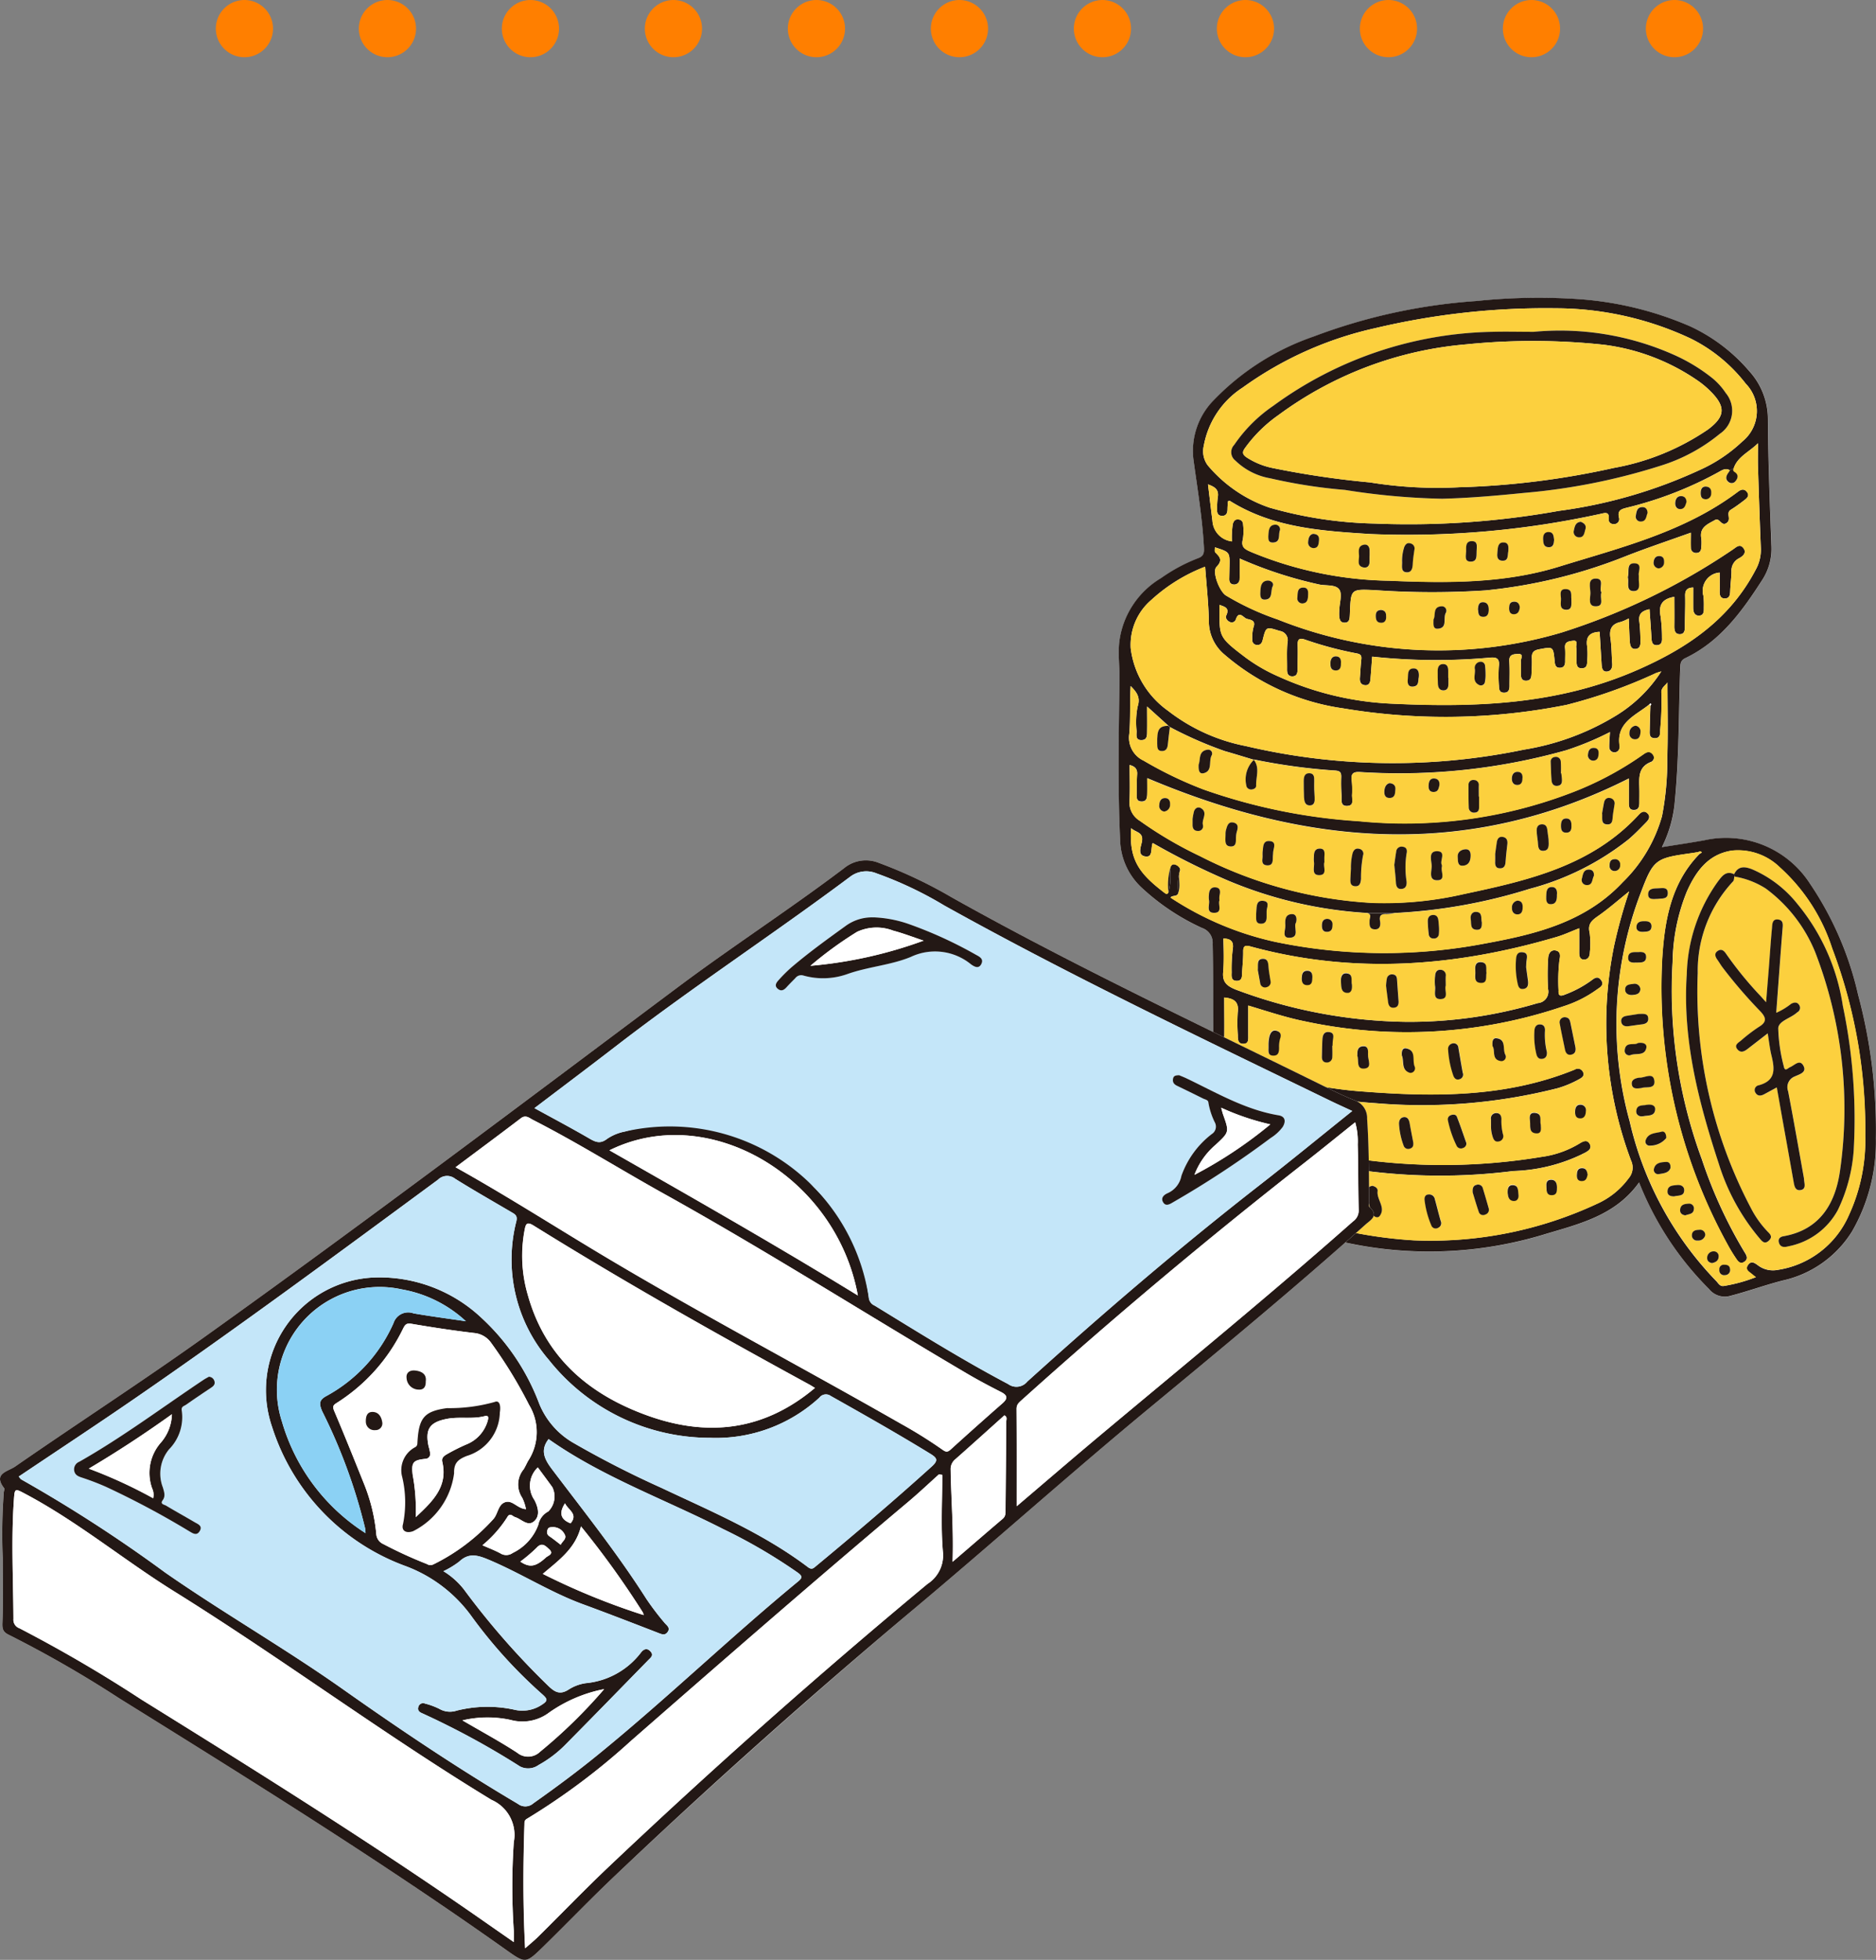<svg xmlns="http://www.w3.org/2000/svg" xmlns:xlink="http://www.w3.org/1999/xlink" width="131.185" height="137" viewBox="0 0 131.185 137">
  <rect x="0" y="0" width="131.185" height="137" fill="#808080" stroke="none"/>
  <defs>
    <clipPath id="clip-path">
      <rect id="長方形_14122" data-name="長方形 14122" width="131.185" height="116.192" transform="translate(0 0)" fill="none"/>
    </clipPath>
  </defs>
  <g id="home_img_lesson01" transform="translate(0 2)">
    <path id="パス_733" data-name="パス 733" d="M365,1048.326H465" transform="translate(-347.908 -1048.326)" fill="none" stroke="#ff7f00" stroke-linecap="round" stroke-linejoin="round" stroke-width="4" stroke-dasharray="0 10"/>
    <g id="グループ_15324" data-name="グループ 15324" transform="translate(0 18.808)" clip-path="url(#clip-path)">
      <path id="パス_46183" data-name="パス 46183" d="M2677.194,38.409a8.853,8.853,0,0,0,.878-2.913c.332-3.2.292-6.418.406-9.629.011-.318.045-.528.358-.677,2.464-1.177,3.979-3.292,5.4-5.5a3.993,3.993,0,0,0,.616-2.387c-.108-2.924-.225-5.849-.242-8.774a4.98,4.98,0,0,0-1.3-3.393A12.122,12.122,0,0,0,2679.156,2a23.671,23.671,0,0,0-7.9-1.905,41.931,41.931,0,0,0-7.038.14,39.764,39.764,0,0,0-11.376,2.484,17.662,17.662,0,0,0-6.963,4.422,5.065,5.065,0,0,0-1.451,4.134c.279,2.061.63,4.111.739,6.193.021.4-.022.61-.415.751a11.794,11.794,0,0,0-2.583,1.388,6.061,6.061,0,0,0-2.922,4.468c-.1.866.029,1.721.017,2.582-.05,3.741-.132,7.482.043,11.224a4.711,4.711,0,0,0,1.46,3.323,15.821,15.821,0,0,0,4.274,2.864,1.086,1.086,0,0,1,.737,1.115c.1,4.557-.008,9.116.164,13.672.093,2.472,1.034,4.341,3.428,5.3.044.018.09.034.134.053a27.6,27.6,0,0,0,19.336,1.314c2.455-.748,5.069-1.3,6.757-3.673a21.85,21.85,0,0,0,4.895,7.457,1.409,1.409,0,0,0,1.519.464c1.224-.317,2.416-.753,3.635-1.064a7.639,7.639,0,0,0,4.838-3.421,12.5,12.5,0,0,0,1.672-6.522,36.4,36.4,0,0,0-1.238-10.018,22.868,22.868,0,0,0-3.365-7.774,6.984,6.984,0,0,0-7.413-3.033c-.96.171-1.924.313-2.941.477" transform="translate(-2560.975 0.004)" fill="#fff"/>
      <path id="パス_46184" data-name="パス 46184" d="M2677.194,38.408c1.017-.164,1.981-.306,2.941-.477a6.984,6.984,0,0,1,7.413,3.033,22.868,22.868,0,0,1,3.365,7.774,36.4,36.4,0,0,1,1.238,10.018,12.5,12.5,0,0,1-1.672,6.522,7.639,7.639,0,0,1-4.837,3.421c-1.219.311-2.411.746-3.635,1.064a1.409,1.409,0,0,1-1.519-.464,21.849,21.849,0,0,1-4.895-7.457c-1.687,2.371-4.3,2.925-6.757,3.673A27.6,27.6,0,0,1,2649.5,64.2c-.044-.019-.089-.035-.134-.053-2.394-.956-3.336-2.825-3.428-5.3-.171-4.556-.068-9.115-.164-13.672a1.086,1.086,0,0,0-.737-1.115,15.821,15.821,0,0,1-4.274-2.864,4.711,4.711,0,0,1-1.46-3.323c-.176-3.741-.093-7.483-.043-11.224.011-.861-.113-1.717-.017-2.582a6.061,6.061,0,0,1,2.922-4.468,11.8,11.8,0,0,1,2.583-1.388c.393-.141.436-.356.415-.751-.11-2.082-.46-4.132-.739-6.193a5.065,5.065,0,0,1,1.451-4.134,17.663,17.663,0,0,1,6.963-4.422A39.762,39.762,0,0,1,2664.215.23a41.928,41.928,0,0,1,7.038-.14,23.671,23.671,0,0,1,7.9,1.905,12.122,12.122,0,0,1,4.149,3.143,4.98,4.98,0,0,1,1.3,3.393c.018,2.925.135,5.85.242,8.774a3.993,3.993,0,0,1-.616,2.387c-1.418,2.206-2.933,4.321-5.4,5.5-.312.149-.346.358-.358.677-.114,3.21-.073,6.427-.406,9.629a8.853,8.853,0,0,1-.878,2.913m2.524.343c-.141.023-.282.049-.424.069-2.55.359-2.686.408-3.594,2.82a25.561,25.561,0,0,0-.759,15.936,23.658,23.658,0,0,0,6.043,11.149c.158.156.263.42.572.35a10.919,10.919,0,0,0,2.21-.611,2.565,2.565,0,0,1-.218-.164c-.192-.186-.573-.322-.345-.669.254-.387.54-.11.791.065a1.74,1.74,0,0,0,1.308.258,6.493,6.493,0,0,0,4.963-3.816,12.52,12.52,0,0,0,1.146-5.579,35.733,35.733,0,0,0-2.312-13.072,12.978,12.978,0,0,0-3.657-5.666,4.192,4.192,0,0,0-3.347-1.174c-1.667.248-2.523,1.454-3.151,2.85a13.567,13.567,0,0,0-1,4.9,34.093,34.093,0,0,0,2.043,13.827,32.25,32.25,0,0,0,2.986,6.493c.158.243.272.483-.026.679-.282.186-.444-.051-.575-.247a10.906,10.906,0,0,1-.594-.98,37.238,37.238,0,0,1-4.559-20.027c.172-2.649.626-5.241,2.605-7.261l.164-.1c-.079-.111-.173-.07-.268-.025m2.5-26.845-.271.148c-.256-.158-.467-.057-.705.079a25.954,25.954,0,0,1-6.45,2.523c-.375.1-.731.155-.6.7a.348.348,0,0,1-.331.459c-.237.016-.4-.127-.383-.331.065-.608-.315-.433-.616-.375a63.056,63.056,0,0,1-16.064,1.4c-3.39-.217-6.8-.431-9.807-2.313-.028-.018-.086.012-.144.022-.011.189-.026.38-.03.572-.006.241-.076.44-.353.447-.326.009-.39-.213-.375-.484a6.046,6.046,0,0,1,.045-.789c.111-.584-.23-.758-.68-.927.11.91.207,1.734.311,2.557a1.535,1.535,0,0,0,1.364,1.429,6.191,6.191,0,0,1,.059-1.215c.065-.213.156-.341.394-.32s.326.187.331.394a3.673,3.673,0,0,1-.023,1c-.151.572.184.707.6.89a26.236,26.236,0,0,0,9.631,2c4.022.169,8.044.2,11.9-.991,4.314-1.336,8.768-2.424,12.484-5.224.212-.16.427-.243.626,0,.222.273.01.446-.181.592-.3.233-.614.461-.939.663-.363.226.051.632-.254.895-.4.344-.511-.371-.848-.179-.514.293-1.111.51-.957,1.3a2.94,2.94,0,0,1-.009.646c-.008.228-.121.363-.355.358a.348.348,0,0,1-.367-.363c-.015-.345,0-.691,0-1.056-1.557.559-3.05,1.058-4.514,1.629a35.86,35.86,0,0,1-9.851,2.408,57.382,57.382,0,0,1-7.762-.021c-1.643-.074-1.643-.073-1.714,1.528,0,.1-.006.192-.012.288-.014.226-.05.449-.34.46-.327.012-.384-.231-.4-.482a3.861,3.861,0,0,1,.009-.431c.015-.478.215-1.08,0-1.4-.248-.368-.919-.256-1.4-.355a29.055,29.055,0,0,1-5.567-1.816c0,.527.015.979-.006,1.43a.372.372,0,0,1-.424.385c-.235-.018-.309-.192-.3-.409.007-.288.011-.576.017-.864.02-.993.021-.993-1.023-1.325.007.128-.033.292.028.354.323.323.537.546.084,1.014-.322.333.2,1.692.65,1.99a18.72,18.72,0,0,0,3.631,1.684,30.32,30.32,0,0,0,19.853.912,46.073,46.073,0,0,0,11.955-5.789c.237-.153.488-.441.743-.131.284.347-.039.6-.3.737a.964.964,0,0,0-.518.934c-.014.455-.073.908-.09,1.363-.01.266-.053.5-.368.507s-.374-.225-.368-.5c.009-.44,0-.88,0-1.311a1.279,1.279,0,0,0-1.129,1.655,6.765,6.765,0,0,1,.022.791c.005.245.014.532-.3.562-.335.032-.44-.231-.443-.523-.006-.476,0-.953,0-1.442-.446.017-.575.209-.564.593.019.695-.016,1.391-.019,2.087,0,.276,0,.581-.354.585-.338,0-.389-.273-.384-.567.011-.681,0-1.363,0-2.045-.838.14-1.118.567-.962,1.352a10.853,10.853,0,0,1,.1,1.506c.014.259-.021.5-.343.522s-.375-.215-.391-.478c-.04-.677-.091-1.354-.137-2.036-.55.113-.8.35-.709.9a12.067,12.067,0,0,1,.071,1.292c.017.287-.014.572-.359.587-.307.013-.366-.272-.382-.515-.036-.518-.049-1.038-.075-1.618a3.213,3.213,0,0,1-.56.245c-.626.135-.816.5-.722,1.12.089.591.082,1.2.126,1.793.02.274-.067.51-.339.551-.317.048-.386-.213-.4-.47-.049-.765-.094-1.531-.141-2.305-.649.029-.99.3-.873,1.022a5.424,5.424,0,0,1,.005,1.006c-.007.242-.013.5-.352.522-.4.019-.386-.28-.4-.543-.011-.312.025-.628-.017-.934-.021-.156.163-.5-.238-.447-.28.035-.587.067-.545.5.031.309.008.623.01.935,0,.242-.073.439-.345.454-.328.019-.368-.214-.392-.476-.1-1.023-.1-1-1.075-.819-.388.071-.533.229-.518.608.014.359,0,.72-.021,1.079-.011.243-.028.5-.367.511s-.374-.237-.381-.485a8.316,8.316,0,0,0,0-.862c-.024-.182.251-.547-.207-.523-.286.014-.63.026-.6.509.039.573.012,1.151.014,1.727,0,.271-.076.483-.4.472-.293-.01-.333-.224-.337-.454a9.418,9.418,0,0,1-.01-1.366c.074-.582-.148-.679-.671-.626a41.879,41.879,0,0,1-8.185-.075c-.04.53-.076,1.054-.12,1.577-.02.231-.1.445-.379.42-.3-.027-.382-.243-.36-.516.033-.43.052-.862.1-1.291.03-.267-.047-.363-.328-.417a25.223,25.223,0,0,1-3.595-.959c-.424-.15-.547-.019-.529.408.022.551-.007,1.1-.007,1.655,0,.264-.042.5-.366.5s-.371-.236-.367-.5c.007-.624-.032-1.252.029-1.87a.653.653,0,0,0-.552-.805c-.945-.3-.945-.316-1.185.643-.055.222-.166.352-.384.34a.337.337,0,0,1-.341-.381,2.8,2.8,0,0,1,.081-.852c.2-.514-.235-.52-.475-.6-.224-.07-.528-.6-.751.029a.3.3,0,0,1-.4.207c-.2-.073-.357-.3-.285-.446.27-.55-.1-.627-.47-.762.026,2.244-.162,2.177,1.878,3.718a11.77,11.77,0,0,0,2.234,1.282,21.436,21.436,0,0,0,7.968,1.909c5.852.276,11.594.067,17.118-2.345,3.519-1.537,6.474-3.54,8.294-7a2.875,2.875,0,0,0,.372-1.506c-.08-1.893-.142-3.788-.2-5.682-.018-.558,0-1.116,0-1.674-.614.613-1.414.932-1.689,1.726m-33.574,20.383.008.018c-.678-.2-1.355-.413-2.036-.607a27.547,27.547,0,0,1-3.833-1.68l-.124-.106-1.471-1.33c0,.66.008,1.177,0,1.695-.006.28.032.637-.378.652-.452.017-.36-.355-.358-.627a5.705,5.705,0,0,1,.07-1.716c.223-.664-.083-1.023-.484-1.436-.074,1.124,0,2.248-.1,3.357a1.764,1.764,0,0,0,1.007,1.857,27.71,27.71,0,0,0,4.188,2.015,40.261,40.261,0,0,0,10.855,2.213,32.57,32.57,0,0,0,14.672-1.914,22.752,22.752,0,0,0,5.187-2.724c.216-.154.457-.326.69-.037a.334.334,0,0,1-.127.545c-.894.354-.815,1.1-.8,1.836.008.336,0,.672,0,1.008,0,.261-.05.5-.371.506-.336.009-.366-.236-.365-.5,0-.583,0-1.165,0-1.7-11.265,5.682-22.451,4.731-33.677-.025,0,.3.005.659,0,1.016-.006.291,0,.632-.414.615-.384-.015-.323-.344-.321-.6,0-.432,0-.865.027-1.295.027-.385-.16-.557-.523-.654,0,.869.035,1.7-.011,2.535a1.483,1.483,0,0,0,.727,1.367,27.6,27.6,0,0,0,4.2,2.463,30.062,30.062,0,0,0,12.085,3.276,24.692,24.692,0,0,0,6.352-.617c4.484-.949,8.956-1.963,12.252-5.551.178-.194.389-.314.614-.087s.072.452-.1.624c-.4.409-.8.826-1.242,1.2a18.807,18.807,0,0,1-6.91,3.45,37.576,37.576,0,0,1-9.434,1.687h-1.909a29.573,29.573,0,0,1-9.7-2.247,50.742,50.742,0,0,1-5.311-2.647c-.158.373.047,1.045-.539.937-.545-.1-.277-.687-.212-1.04.123-.668-.441-.627-.754-.935-.168,2.261.624,3.212,2.336,4.522.117.09.2.1.275-.039a4.274,4.274,0,0,0,.1-1.6c.067-.406.277-.439.583-.224a.1.1,0,0,0,.077.091.265.265,0,0,1,.015.3,3.545,3.545,0,0,0-.086,1.452c-.049.323-.41.163-.55.349a21.746,21.746,0,0,0,7.344,3.1,37.478,37.478,0,0,0,14.705.1c3.529-.649,6.984-1.5,9.579-4.276a10.335,10.335,0,0,0,2.743-4.612,20.314,20.314,0,0,0,.368-4.075c.061-1.771.015-3.546.015-5.275-.122.2-.471.371-.421.744a21.321,21.321,0,0,1-.09,2.579c0,.27.01.577-.365.576-.438,0-.369-.355-.364-.634.01-.549.031-1.1.047-1.648.065-.05.077-.1.007-.157-.005,0-.054.052-.083.08-.97.784-2.364,1.27-2.07,2.944a.252.252,0,0,1-.01.071.362.362,0,0,1-.723-.031c-.006-.334.03-.668.05-1.053a20.6,20.6,0,0,1-3.062,1.272,43,43,0,0,1-14.355,1.527c-.5-.034-.712.058-.639.592a5.807,5.807,0,0,1,.024,1.006c-.011.3.17.76-.363.767-.471.007-.357-.425-.375-.711-.027-.43-.037-.863-.022-1.294.011-.319-.065-.445-.427-.469a41.925,41.925,0,0,1-5.687-.773m-2.069,16.625c0,1.183.027,2.335-.013,3.485a.8.8,0,0,0,.587.891,28.372,28.372,0,0,0,9.088,2.206c5.031.389,10.054.426,14.857-1.533a.393.393,0,0,1,.56.15c.147.271-.057.417-.239.515a7.258,7.258,0,0,1-1.513.637,38.5,38.5,0,0,1-12.686,1.055c-1.35-.085-2.687-.275-4.074-.477,0,.638,0,1.211,0,1.785,0,.273-.1.49-.4.484-.271,0-.339-.217-.339-.456a14.2,14.2,0,0,1,.017-1.509c.043-.383-.117-.5-.436-.569a25.662,25.662,0,0,1-4.914-1.53c-.429-.181-.5-.039-.485.345a23.791,23.791,0,0,1,.023,2.517c-.062.789.272,1.116.978,1.368a49.264,49.264,0,0,0,7.515,1.809,42.18,42.18,0,0,0,13.668-.02,6.884,6.884,0,0,0,2.682-.954c.233-.143.509-.274.68.047s-.074.481-.319.615c-.084.046-.174.08-.256.128a11.833,11.833,0,0,1-4.772,1.154,40.562,40.562,0,0,1-12.807-.412c-1.748-.349-3.493-.709-5.272-1.205,0,.535-.007.99,0,1.445.005.273-.071.514-.371.5-.275-.014-.391-.239-.368-.521.011-.143,0-.288.005-.432.01-1.238.01-1.238-1.153-1.657-.032-.011-.075.009-.112.015.041,2.633,1.321,4.381,3.529,4.835,0-.237,0-.477,0-.716a3.038,3.038,0,0,1,.11-1.554c.1-.177.211-.348.435-.29.195.051.374.211.3.422-.232.709.047,1.457-.148,2.134-.117.406.048.434.283.518a31.282,31.282,0,0,0,8.614,1.762,27.541,27.541,0,0,0,12.822-2.558,5.551,5.551,0,0,0,2.206-1.783,1.147,1.147,0,0,0,.164-1.238,27.246,27.246,0,0,1-1.176-15.047A36.2,36.2,0,0,1,2674.9,41.5c-.784.63-1.431,1.2-2.135,1.695-.447.313-.79.557-.628,1.205a5.817,5.817,0,0,1,.012,1.362c0,.276-.119.5-.394.505-.312.007-.352-.253-.348-.515.006-.542,0-1.084,0-1.675-.56.217-1.057.453-1.578.606-7.069,2.082-14.189,2.634-21.385.672-.333-.091-.54-.1-.534.345.007.478-.048.957-.075,1.436-.016.283.035.634-.4.617-.378-.015-.341-.331-.333-.595a11.47,11.47,0,0,1,.071-1.579c.1-.569-.111-.77-.645-.785,0,.8.06,1.573-.017,2.332-.074.725.271.989.872,1.235a35.075,35.075,0,0,0,11.923,2.258,31.451,31.451,0,0,0,9.207-1.311.8.8,0,0,0,.714-.988,17.9,17.9,0,0,1,.009-2.156c.015-.285.163-.607.534-.532.332.067.323.363.257.642a12.459,12.459,0,0,0-.065,2.151c-.028.441.18.4.478.277a7.765,7.765,0,0,0,1.767-.94c.235-.173.483-.4.729-.06.258.361-.1.516-.312.673a8.248,8.248,0,0,1-2.294,1.15,34.053,34.053,0,0,1-18.128,1.055c-1.33-.27-2.61-.7-3.939-1.1,0,.74,0,1.411,0,2.081,0,.267.042.586-.33.595-.4.01-.4-.314-.4-.618a12.081,12.081,0,0,1-.006-1.581c.1-.737-.261-.976-.951-1.039m30.574-22.8c-.242.076-.308.092-.371.118a35.585,35.585,0,0,1-6.26,2.226,43.283,43.283,0,0,1-15.648.239,16.152,16.152,0,0,1-8.252-3.741,3.033,3.033,0,0,1-1.111-2.373c-.025-1.239-.165-2.476-.26-3.785a11.821,11.821,0,0,0-3.761,2.322,4.13,4.13,0,0,0-1.444,3.376,6.3,6.3,0,0,0,2.606,4.37,12.858,12.858,0,0,0,5.432,2.468,45,45,0,0,0,19.447.255A17.807,17.807,0,0,0,2674,29.2a9.89,9.89,0,0,0,3.151-3.084M2669.737.738a51.6,51.6,0,0,0-12.589,1.388,25.174,25.174,0,0,0-9.28,4.158,6.126,6.126,0,0,0-2.716,4.067,1.652,1.652,0,0,0,.274,1.361,9.729,9.729,0,0,0,4.314,2.958,28.725,28.725,0,0,0,7.357,1.116,59.326,59.326,0,0,0,12.88-.886,34.1,34.1,0,0,0,9.8-2.833,10.7,10.7,0,0,0,3.033-2.016,2.738,2.738,0,0,0,.243-4.041,11.065,11.065,0,0,0-3.858-3.159,22.343,22.343,0,0,0-9.458-2.113" transform="translate(-2560.975 0.004)" fill="#231815"/>
      <path id="パス_46185" data-name="パス 46185" d="M2885.694,1407.69c.69.063,1.052.3.951,1.039a12,12,0,0,0,.007,1.581c0,.3,0,.627.4.618.373-.009.332-.328.33-.594,0-.671,0-1.341,0-2.081,1.329.4,2.61.831,3.939,1.1a34.054,34.054,0,0,0,18.127-1.055,8.251,8.251,0,0,0,2.294-1.15c.211-.157.57-.312.312-.673-.246-.344-.494-.113-.729.06a7.744,7.744,0,0,1-1.767.94c-.3.119-.507.165-.478-.276a12.485,12.485,0,0,1,.065-2.151c.067-.279.075-.575-.257-.642-.372-.075-.519.247-.534.532a17.852,17.852,0,0,0-.009,2.156.8.8,0,0,1-.714.988,31.451,31.451,0,0,1-9.207,1.311,35.072,35.072,0,0,1-11.923-2.258c-.6-.246-.946-.51-.872-1.235a23.271,23.271,0,0,0,.018-2.332c.534.015.742.216.645.785a11.469,11.469,0,0,0-.071,1.579c-.008.264-.045.58.333.595.432.017.381-.334.4-.617.027-.479.082-.958.075-1.436-.007-.448.2-.436.533-.345,7.2,1.962,14.317,1.41,21.386-.672.521-.153,1.018-.389,1.578-.606,0,.592,0,1.134,0,1.675,0,.262.037.521.349.515.276-.006.395-.229.394-.505a5.831,5.831,0,0,0-.012-1.362c-.162-.648.181-.892.628-1.205.7-.492,1.35-1.065,2.134-1.695a36.2,36.2,0,0,0-1.045,3.773,27.243,27.243,0,0,0,1.177,15.047,1.148,1.148,0,0,1-.164,1.238,5.552,5.552,0,0,1-2.206,1.783,27.544,27.544,0,0,1-12.823,2.558,31.278,31.278,0,0,1-8.614-1.763c-.235-.083-.4-.111-.283-.518.195-.677-.084-1.426.148-2.134.07-.211-.11-.371-.3-.422-.224-.059-.339.112-.435.29a3.03,3.03,0,0,0-.11,1.554v.716c-2.208-.454-3.489-2.2-3.529-4.835.037-.006.08-.027.112-.015,1.163.419,1.162.42,1.153,1.657,0,.144.006.289-.005.432-.022.281.093.506.369.521.3.016.375-.225.37-.5-.009-.455,0-.91,0-1.445,1.78.5,3.525.857,5.273,1.205a40.562,40.562,0,0,0,12.806.412,11.832,11.832,0,0,0,4.772-1.154c.082-.048.173-.082.256-.128.245-.134.482-.31.318-.615s-.447-.189-.679-.047a6.885,6.885,0,0,1-2.682.954,42.176,42.176,0,0,1-13.668.02,49.282,49.282,0,0,1-7.515-1.809c-.706-.251-1.04-.578-.978-1.368a23.92,23.92,0,0,0-.022-2.517c-.011-.383.056-.526.485-.345a25.646,25.646,0,0,0,4.914,1.53c.319.064.479.185.436.569a14.262,14.262,0,0,0-.017,1.509c0,.239.067.451.338.456.3.005.4-.211.4-.484,0-.574,0-1.147,0-1.785,1.387.2,2.724.391,4.074.477a38.494,38.494,0,0,0,12.686-1.055,7.267,7.267,0,0,0,1.513-.637c.183-.1.386-.244.239-.515a.393.393,0,0,0-.56-.15c-4.8,1.959-9.826,1.922-14.856,1.533a28.38,28.38,0,0,1-9.089-2.206.8.8,0,0,1-.587-.891c.04-1.149.013-2.3.013-3.485m1.876,7.981c-.012.233-.015.328-.021.424-.021.3,0,.627.379.642.361.014.35-.316.372-.578a15.2,15.2,0,0,1,.147-1.564c.053-.284.154-.534-.2-.628-.386-.1-.5.213-.55.49-.077.446-.1.9-.127,1.215m4.975,5.659c0,.219-.007.363,0,.505.018.291-.089.7.395.671.411-.023.32-.39.338-.665.018-.257-.083-.5.308-.677.323-.146.19-.624.04-.9-.165-.3-.389-.085-.647.01-.634.236-.377.728-.436,1.055m16.985-12.258a.355.355,0,0,0-.362.455c.105.606.243,1.206.364,1.81.048.243.181.4.436.352.3-.061.337-.3.285-.556q-.168-.835-.34-1.67c-.039-.192-.093-.375-.382-.392m-7.142,3.892c-.1-.587-.2-1.175-.306-1.762a.323.323,0,0,0-.4-.3.383.383,0,0,0-.319.419,6.759,6.759,0,0,0,.36,1.819c.066.189.2.345.434.266a.334.334,0,0,0,.236-.444m4.426-7.38c.011-.238.012-.31.019-.381.027-.278.155-.64-.282-.671s-.435.362-.454.666a5.624,5.624,0,0,0,.105,1.43c.05.256.1.508.413.469.345-.043.361-.328.323-.609-.048-.355-.1-.71-.124-.9m-6.852,15.883c-.167.005-.272.155-.252.372a6.469,6.469,0,0,0,.473,1.785.326.326,0,0,0,.479.168.354.354,0,0,0,.178-.478c-.148-.5-.267-1.01-.408-1.513a.4.4,0,0,0-.47-.335m8.3-9.961a4.974,4.974,0,0,1-.136-1.484c.019-.241-.065-.435-.335-.447s-.377.178-.4.411a5.469,5.469,0,0,0,.126,1.627c.052.243.17.406.426.369s.338-.229.316-.476m-5.63,6.354c-.211-.6-.418-1.223-.661-1.836-.066-.168-.273-.175-.44-.1a.3.3,0,0,0-.189.347,7.526,7.526,0,0,0,.621,1.806.339.339,0,0,0,.439.132.323.323,0,0,0,.23-.35m-5.616-10.98c.048.378.095.758.144,1.138.032.246.154.415.421.383s.327-.237.309-.476q-.056-.753-.108-1.506c-.013-.187-.08-.319-.29-.343a.357.357,0,0,0-.421.3,3.544,3.544,0,0,0-.056.5m1.9,10.977c-.088-.464-.18-.927-.261-1.391-.041-.234-.132-.431-.4-.407s-.348.245-.342.468a5.226,5.226,0,0,0,.319,1.517.34.34,0,0,0,.465.208c.2-.065.229-.215.214-.393m-4.762-1.641c.069.342.164.786.246,1.232.049.263.2.384.455.325s.3-.279.263-.509c-.073-.424-.169-.844-.227-1.269-.034-.25-.122-.423-.392-.406-.322.021-.357.263-.345.627m1.9,4.641c-.2.038-.345.12-.356.362a4.05,4.05,0,0,0,.35,1.581c.077.212.371.359.52.161.444-.59-.223-1.134-.148-1.731.026-.209-.167-.322-.365-.373m7.017.466c.121.39.259.871.421,1.343a.318.318,0,0,0,.459.2.348.348,0,0,0,.234-.458q-.2-.686-.4-1.37a.34.34,0,0,0-.447-.249c-.223.055-.289.226-.264.534m-9.821-10.26h.012c.006-.119,0-.239.02-.357.036-.262.121-.559-.274-.6-.354-.037-.437.234-.455.511-.025.4-.026.811-.037,1.216-.005.216.075.388.306.4a.378.378,0,0,0,.422-.386c.021-.261,0-.524,0-.787m7.931-4.194c0-.236-.01-.451,0-.665a.376.376,0,0,0-.356-.447c-.251-.017-.377.168-.385.419a3.032,3.032,0,0,0-.009.711c.07.331-.2.925.369.92.65-.005.264-.622.379-.938m-13.14-1.1c.043.236.1.564.163.891a.341.341,0,0,0,.468.3.358.358,0,0,0,.253-.45c-.042-.283-.1-.564-.126-.847-.031-.309,0-.7-.435-.677-.4.025-.3.411-.324.781m16.307,10.925a2.434,2.434,0,0,0,.112.711c.069.236.184.4.445.34a.37.37,0,0,0,.28-.5,3.745,3.745,0,0,1-.107-1.058c0-.255-.119-.428-.371-.419a.364.364,0,0,0-.36.434c.006.119,0,.238,0,.488m-6.232-4.929c.15.374-.072,1,.553,1.191a.321.321,0,0,0,.339-.429c-.2-.431.14-1.139-.6-1.278-.266-.05-.329.213-.3.516m-9.324-.858c0,.127,0,.2,0,.269,0,.258-.057.568.339.572.362,0,.39-.267.4-.548a2.013,2.013,0,0,1,.068-.63c.107-.291.029-.478-.242-.555-.3-.087-.429.151-.5.384a2.7,2.7,0,0,0-.064.508m15.241-4.959c-.037-.286.1-.714-.4-.729-.412-.011-.4.363-.375.628.027.312-.159.81.4.823.468.011.323-.424.382-.723m-9.032,5.8c.129.29-.1.933.453.911.631-.026.28-.611.3-.969,0-.024,0-.047,0-.071.01-.278,0-.563-.388-.519-.338.039-.367.318-.36.649m9.454-.663c.218.279-.1.954.594,1.046a.305.305,0,0,0,.3-.451c-.2-.385.084-1.049-.6-1.142-.28-.038-.323.219-.292.547m3.374,5.5c-.09-.29.138-.781-.4-.836-.446-.045-.38.333-.353.609.033.328-.09.79.433.821.393.024.332-.313.319-.594m-13.208-9.791c-.082-.273.12-.743-.361-.794-.372-.04-.43.307-.407.614s-.012.694.388.746c.347.046.4-.254.38-.566m13.6,14.155c.007.266.009.558.374.556s.365-.288.361-.558c0-.292-.1-.533-.429-.519s-.325.276-.306.522m-2.713.421c.025.209.065.529.436.537.252.005.354-.219.318-.459-.04-.266.021-.63-.389-.65-.306-.015-.387.219-.365.572m-13.656-15.087c.009-.263-.054-.485-.375-.47s-.357.259-.366.5.045.492.354.506c.378.016.375-.274.386-.541m19.125,9.349a.374.374,0,0,0-.38-.45c-.255-.005-.357.186-.371.428-.014.257.027.505.331.523.283.016.412-.185.419-.5m.125,4.425c-.046-.219-.091-.431-.371-.441-.332-.012-.375.229-.385.472s.05.425.339.43c.321.005.363-.233.417-.461" transform="translate(-2800.095 -1358.773)" fill="#fcd03e"/>
      <path id="パス_46186" data-name="パス 46186" d="M2666.645,910.867a27.567,27.567,0,0,0,3.833,1.68c.681.195,1.357.4,2.038.609a1.911,1.911,0,0,0-.5,1.886.353.353,0,0,0,.363.179c.159-.021.3-.113.3-.261-.025-.61.279-1.255-.172-1.825a41.927,41.927,0,0,0,5.687.773c.361.024.438.15.427.469-.015.431-.005.864.022,1.294.019.286-.1.717.375.711.533-.007.351-.464.362-.767a5.855,5.855,0,0,0-.023-1.006c-.074-.534.141-.626.638-.592a43,43,0,0,0,14.355-1.527,20.6,20.6,0,0,0,3.063-1.272c-.021.385-.056.72-.05,1.053a.362.362,0,0,0,.723.031.282.282,0,0,0,.01-.071c-.294-1.674,1.1-2.16,2.07-2.944l.077.077c-.017.549-.038,1.1-.047,1.648,0,.28-.073.633.364.635.375,0,.369-.305.365-.576a21.222,21.222,0,0,0,.09-2.579c-.05-.373.3-.546.421-.744,0,1.729.046,3.5-.015,5.275a20.349,20.349,0,0,1-.368,4.075,10.341,10.341,0,0,1-2.743,4.612c-2.595,2.779-6.05,3.628-9.579,4.276a37.474,37.474,0,0,1-14.7-.1,21.743,21.743,0,0,1-7.344-3.1c.14-.186.5-.026.55-.349.176-.475,0-.971.086-1.452a.265.265,0,0,0-.015-.3l-.077-.091c-.306-.215-.516-.182-.583.225a4.617,4.617,0,0,0-.1,1.6c-.074.143-.158.129-.275.039-1.712-1.309-2.5-2.26-2.336-4.522.313.308.876.267.754.935-.065.353-.333.939.211,1.04.586.108.38-.564.539-.937a50.774,50.774,0,0,0,5.312,2.646,29.573,29.573,0,0,0,9.7,2.247c.338.086.158.331.157.519,0,.264-.042.577.323.612.423.04.459-.3.408-.585-.073-.408.105-.493.455-.481a3.731,3.731,0,0,0,.567-.064,37.578,37.578,0,0,0,9.434-1.687,18.806,18.806,0,0,0,6.91-3.45c.438-.371.838-.788,1.242-1.2.171-.173.33-.391.1-.624s-.436-.107-.614.087c-3.3,3.587-7.769,4.6-12.252,5.551a24.693,24.693,0,0,1-6.352.617,30.06,30.06,0,0,1-12.084-3.276,27.614,27.614,0,0,1-4.2-2.463,1.484,1.484,0,0,1-.727-1.367c.046-.831.011-1.666.011-2.535.362.1.55.27.523.654-.03.43-.024.863-.027,1.3,0,.258-.062.586.321.6.413.017.408-.324.414-.615.007-.357,0-.715,0-1.016,11.226,4.756,22.412,5.707,33.676.025,0,.534,0,1.117,0,1.7,0,.259.028.5.365.5.32-.008.37-.245.371-.506,0-.336.011-.672,0-1.008-.017-.736-.1-1.482.8-1.836a.334.334,0,0,0,.126-.545c-.233-.289-.474-.117-.69.037a22.765,22.765,0,0,1-5.187,2.724,32.575,32.575,0,0,1-14.673,1.914A40.253,40.253,0,0,1,2669,915.229a27.7,27.7,0,0,1-4.187-2.015,1.764,1.764,0,0,1-1.007-1.857c.1-1.109.023-2.233.1-3.357.4.413.707.773.484,1.436a5.729,5.729,0,0,0-.07,1.716c0,.272-.095.644.358.627.41-.015.372-.371.377-.652.011-.517,0-1.035,0-1.695l1.471,1.33c-.652.039-.78.259-.761,1.262,0,.251,0,.506.333.509.294,0,.389-.2.412-.473.033-.4.092-.795.141-1.192m15.69,9.641c.042.448.089.829.111,1.211.015.274.09.491.407.455s.358-.268.338-.534a6.2,6.2,0,0,1,0-1.931c.053-.222.023-.449-.274-.483a.376.376,0,0,0-.451.352c-.054.329-.1.661-.134.931m-3.028.281c-.014.263-.025.454-.033.644-.012.244-.03.513.3.551.37.042.414-.251.44-.516a8.389,8.389,0,0,1,.14-1.634.335.335,0,0,0-.233-.453c-.246-.075-.4.032-.491.278a4.1,4.1,0,0,0-.121,1.131m10.083-1.036c0,.227.005.322,0,.417-.018.276-.016.571.354.565.346-.006.366-.292.382-.57.022-.378.078-.755.117-1.132.024-.237-.038-.437-.3-.489s-.4.112-.436.351c-.054.328-.091.658-.119.858m-1.123-4.029h-.022c0-.261-.005-.523,0-.785a.335.335,0,0,0-.342-.374.327.327,0,0,0-.378.333c0,.523-.005,1.047.016,1.569a.36.36,0,0,0,.424.373c.25-.018.3-.2.3-.4,0-.238,0-.476,0-.713m-11.526-.461c0-.268-.006-.458,0-.648.01-.253-.01-.512-.323-.529-.353-.018-.41.261-.412.539q0,.57.021,1.14c.01.272.066.575.4.572.35,0,.359-.308.343-.583-.011-.19-.021-.38-.026-.492m17.276-1.162h-.033a6.658,6.658,0,0,0-.009-.85.339.339,0,0,0-.415-.293.315.315,0,0,0-.289.342c.017.425.023.852.059,1.275.019.225.125.419.4.4.331-.027.343-.267.324-.517-.009-.118-.026-.235-.04-.353m-8.354,6.4c-.182-.276.35-.97-.35-.964-.625,0-.363.67-.363,1.043s-.246,1.019.427.986c.572-.028.193-.614.285-.938a.785.785,0,0,0,0-.127m7.461-1.8c-.022-.167-.056-.427-.09-.688-.029-.213-.124-.361-.364-.359-.28,0-.381.187-.377.422,0,.262.052.523.082.784s-.021.659.38.647c.439-.013.386-.4.369-.806m3.742-1.8c.028.356-.1.724.328.76s.387-.318.419-.6c.029-.26.08-.517.116-.777a.377.377,0,0,0-.331-.467c-.22-.035-.353.115-.4.326-.056.28-.1.562-.136.759m-19.416,3.4c0-.162-.006-.281,0-.4.017-.269.045-.569-.342-.557-.342.01-.391.285-.392.565a1.961,1.961,0,0,0,0,.355c.063.337-.2.915.342.932.653.02.273-.609.392-.9m8.007,4.473c-.007-.079-.018-.246-.038-.411-.026-.207-.112-.368-.353-.37-.279,0-.384.194-.387.418a8.31,8.31,0,0,0,.068.925.313.313,0,0,0,.338.3.333.333,0,0,0,.364-.275,3.036,3.036,0,0,0,.008-.583m-15.346-1.8a1.537,1.537,0,0,1,0-.319c.067-.282.087-.565-.284-.594-.321-.025-.444.219-.453.517a1.367,1.367,0,0,0,0,.357c.079.325-.239.9.362.906.621,0,.253-.588.375-.868m3.017-3.075c.02.163-.154.586.3.622.505.04.395-.415.43-.724.008-.07.008-.142.016-.212.033-.305.259-.735-.282-.759-.462-.02-.408.428-.458.742a2.888,2.888,0,0,0,0,.332m2.343,4.609c.079-.325-.013-.589-.29-.579-.5.018-.485.458-.462.8.02.306-.268.868.284.855.766-.018.246-.772.468-1.078m-4.935-6.155c0,.425-.091.826.343.85.456.025.367-.388.391-.682a1.551,1.551,0,0,1,.055-.35c.087-.273.122-.551-.22-.633-.393-.095-.457.249-.537.516a1.076,1.076,0,0,0-.032.3m-1.88-4.877c-.014.347.008.7.364.6.634-.167.314-.855.558-1.261a.273.273,0,0,0-.292-.379c-.672.086-.484.7-.629,1.036m4.752,10.264c0-.274.26-.686-.237-.738s-.454.375-.481.7c-.012.142-.014.285-.014.427,0,.219,0,.449.3.471s.429-.15.433-.434c0-.143,0-.285,0-.428m-5.178-6.465c0,.224,0,.319,0,.415-.006.252.1.426.364.429a.331.331,0,0,0,.359-.422c-.1-.392.375-.862-.136-1.17-.2-.123-.426-.005-.495.25a4.787,4.787,0,0,0-.093.5m20.229,7.253c-.081-.29.077-.743-.422-.755-.263-.006-.4.243-.355.513.053.294-.075.726.436.74.333.009.345-.249.341-.5m-1.688-4.586c.014.339.011.622.347.608.409-.017.548-.308.557-.685.007-.277-.079-.493-.391-.463-.362.035-.543.26-.512.54m6.938,2.643c.038-.287-.045-.56-.372-.546-.378.016-.362.359-.376.645s.008.579.359.555.4-.346.389-.654m2.586-1.327c.022-.272-.091-.443-.355-.44-.39.005-.411.347-.48.613a.349.349,0,0,0,.318.469c.448.031.375-.408.517-.643M2682,914.779c-.266.068-.349.313-.363.581s.089.478.405.454c.375-.029.342-.354.368-.594s-.086-.416-.41-.442m17.189-4.014a.5.5,0,0,0-.41.516.381.381,0,0,0,.382.43c.314.01.371-.259.39-.5a.4.4,0,0,0-.362-.448m-4.466,6.989c.008-.263-.059-.5-.364-.5s-.366.237-.368.5.043.492.365.493.377-.226.367-.489m-3.776,5.239a.467.467,0,0,0-.384.5c-.013.268.133.475.41.46.3-.016.339-.28.338-.525s-.077-.417-.365-.437m-24.7-6.229a.468.468,0,0,0,.409-.489c.015-.256-.093-.443-.34-.45-.285-.008-.4.2-.414.475a.391.391,0,0,0,.345.464m19.245-1.848c.024-.278-.1-.444-.348-.462-.314-.024-.392.213-.409.467s.031.488.366.476.338-.274.391-.481m5.8-.469c.021-.227-.041-.436-.309-.454-.289-.019-.425.174-.434.446s.115.48.4.47c.254-.008.347-.208.338-.462m-13.659,9.825c-.317.023-.365.239-.361.5s.094.418.368.406c.313-.013.373-.233.37-.491a.365.365,0,0,0-.377-.412m20.092-4.172c-.292.013-.341.224-.337.448a.343.343,0,0,0,.351.374.385.385,0,0,0,.387-.428.351.351,0,0,0-.4-.394m-1.5-6.891c.324-.009.381-.236.394-.488.01-.21-.053-.381-.3-.4-.312-.022-.417.182-.441.44a.369.369,0,0,0,.349.446" transform="translate(-2584.838 -880.844)" fill="#fcd03e"/>
      <path id="パス_46187" data-name="パス 46187" d="M2887.121,345.3c.274-.794,1.075-1.113,1.689-1.726,0,.558-.015,1.117,0,1.674.059,1.894.12,3.788.2,5.682a2.875,2.875,0,0,1-.372,1.506c-1.819,3.461-4.774,5.464-8.294,7-5.523,2.412-11.266,2.621-17.117,2.344a21.436,21.436,0,0,1-7.968-1.909,11.762,11.762,0,0,1-2.234-1.282c-2.04-1.542-1.852-1.474-1.878-3.718.375.135.74.212.47.762-.073.147.082.374.284.446a.3.3,0,0,0,.4-.207c.222-.625.527-.1.751-.029.24.076.671.082.475.6a2.8,2.8,0,0,0-.081.852.337.337,0,0,0,.341.381c.218.012.329-.119.384-.34.24-.959.24-.939,1.185-.643a.652.652,0,0,1,.552.805c-.061.618-.022,1.246-.029,1.87,0,.262.038.5.367.5s.367-.239.366-.5c0-.552.029-1.1.007-1.655-.018-.426.1-.557.529-.408a25.227,25.227,0,0,0,3.595.959c.281.054.357.15.328.417-.047.429-.066.861-.1,1.291-.021.273.06.489.36.516.282.025.36-.189.38-.42.044-.523.08-1.048.12-1.577a41.886,41.886,0,0,0,8.185.075c.523-.053.746.043.671.626a9.419,9.419,0,0,0,.01,1.366c0,.231.044.445.337.454.323.011.4-.2.4-.472,0-.576.024-1.154-.014-1.727-.032-.482.312-.494.6-.509.458-.023.183.341.207.523a8.384,8.384,0,0,1,0,.862c.007.248.035.5.381.485s.355-.268.367-.511c.017-.359.034-.72.021-1.079-.015-.379.13-.537.518-.608.978-.18.979-.2,1.075.819.024.262.064.495.393.476.272-.016.347-.212.344-.454,0-.312.02-.626-.01-.935-.042-.432.265-.463.545-.5.4-.05.217.291.238.447.042.306.005.622.017.934.009.264,0,.563.4.543.338-.017.345-.279.352-.522a5.424,5.424,0,0,0-.005-1.006c-.117-.719.224-.993.873-1.022.047.774.092,1.54.141,2.305.017.256.086.518.4.47.272-.042.36-.278.34-.551-.044-.6-.037-1.2-.126-1.793-.094-.622.1-.986.722-1.12a3.2,3.2,0,0,0,.56-.245c.025.58.039,1.1.075,1.618.016.243.075.528.382.515.345-.015.376-.3.359-.587a12.067,12.067,0,0,0-.071-1.292c-.094-.549.159-.785.709-.9.047.682.1,1.358.137,2.036.015.263.064.5.391.478s.358-.263.343-.522a10.854,10.854,0,0,0-.1-1.506c-.156-.784.125-1.212.962-1.352,0,.682.008,1.364,0,2.045,0,.294.046.57.384.567.357,0,.354-.309.354-.585,0-.7.038-1.392.019-2.087-.011-.384.118-.576.564-.593,0,.489,0,.966,0,1.442,0,.293.108.555.443.523.312-.03.3-.317.3-.562a6.764,6.764,0,0,0-.022-.791,1.279,1.279,0,0,1,1.129-1.655c0,.432.007.872,0,1.311-.006.27.048.5.368.5s.358-.241.368-.507c.017-.455.076-.908.09-1.363a.964.964,0,0,1,.518-.934c.263-.141.586-.39.3-.737-.255-.311-.506-.022-.743.131a46.07,46.07,0,0,1-11.955,5.789,30.32,30.32,0,0,1-19.853-.912,18.719,18.719,0,0,1-3.631-1.684c-.455-.3-.972-1.657-.65-1.99.453-.468.239-.692-.084-1.014-.062-.062-.021-.226-.028-.354,1.043.332,1.043.332,1.023,1.325-.006.288-.01.576-.017.864-.005.217.069.391.3.409a.372.372,0,0,0,.424-.384c.021-.451.006-.9.006-1.43a29.05,29.05,0,0,0,5.567,1.816c.485.1,1.156-.013,1.4.355.217.322.017.923,0,1.4a3.861,3.861,0,0,0-.009.431c.02.251.077.494.4.482.29-.011.325-.233.34-.46.006-.1.008-.192.012-.288.071-1.6.071-1.6,1.714-1.528a57.386,57.386,0,0,0,7.762.021,35.86,35.86,0,0,0,9.851-2.408c1.464-.571,2.958-1.07,4.514-1.629,0,.365-.011.711,0,1.056a.348.348,0,0,0,.367.363c.234,0,.347-.131.355-.358a2.94,2.94,0,0,0,.009-.646c-.155-.794.442-1.011.957-1.3.337-.192.449.523.848.179.3-.262-.109-.669.254-.895.325-.2.635-.429.939-.663.19-.146.4-.319.181-.592-.2-.245-.414-.162-.626,0-3.716,2.8-8.169,3.888-12.484,5.224-3.86,1.2-7.883,1.161-11.9.991a26.236,26.236,0,0,1-9.631-2c-.416-.183-.751-.318-.6-.89a3.673,3.673,0,0,0,.023-1c-.005-.207-.089-.372-.331-.394s-.329.107-.394.32a6.191,6.191,0,0,0-.059,1.215,1.535,1.535,0,0,1-1.364-1.429c-.1-.823-.2-1.647-.311-2.558.45.168.792.342.68.927a6.046,6.046,0,0,0-.045.789c-.015.272.048.493.375.484.277-.007.347-.206.353-.447,0-.191.02-.382.03-.572.058-.01.115-.04.144-.022,3.006,1.882,6.417,2.1,9.807,2.313a63.056,63.056,0,0,0,16.064-1.4c.3-.058.682-.234.616.375-.021.2.146.347.383.331a.348.348,0,0,0,.331-.459c-.135-.547.221-.607.6-.7a25.951,25.951,0,0,0,6.45-2.523c.239-.135.449-.237.705-.078a1.648,1.648,0,0,1-.1.161c-.171.23-.254.47.013.675a.334.334,0,0,0,.455-.046c.188-.215.256-.465-.038-.657-.135-.087-.13-.169-.063-.282m-6.649,7.5c-.057-.262.293-.824-.3-.845s-.362.592-.458.943a.147.147,0,0,0,0,.071c.084.335-.154.91.378.925.557.015.364-.535.382-.887,0-.047,0-.095,0-.207m-16.549-.958c0-.04,0,.032,0,.1,0,.285-.066.644.355.639.324,0,.374-.3.391-.584.02-.333.068-.664.117-.994a.36.36,0,0,0-.273-.439c-.222-.071-.347.043-.437.248a3.093,3.093,0,0,0-.154,1.027M2877.864,354c-.192-.3.243-.949-.366-.966-.639-.018-.4.637-.4,1.015,0,.35-.209.96.422.922.572-.035.2-.614.349-.97m-10.7,5.978h-.015c0-.167,0-.335,0-.5,0-.234-.057-.453-.327-.465-.3-.014-.411.192-.409.469,0,.311,0,.622.015.932.014.231.117.434.381.437s.35-.2.354-.44c0-.143,0-.287,0-.43m2.6-.23a5.7,5.7,0,0,0-.032-.624.3.3,0,0,0-.351-.273.422.422,0,0,0-.361.52c.044.371-.209.832.267,1.086a.285.285,0,0,0,.419-.135,2.365,2.365,0,0,0,.059-.575m-3.639-3.858c0,.308-.065.673.3.648.719-.049.341-.756.567-1.12a.308.308,0,0,0-.3-.446c-.647.03-.394.633-.566.918m-4.474-4.43h0c0-.143.005-.287,0-.43-.011-.263-.167-.418-.414-.362-.424.1-.343.48-.323.765s-.181.727.318.824c.24.047.409-.1.417-.367,0-.143,0-.287,0-.43m7.489-.372c0-.274.11-.65-.3-.671-.49-.025-.433.409-.436.725,0,.278-.151.711.329.706s.385-.442.406-.76m6.624,3.371c-.038-.248.1-.691-.414-.688-.45,0-.326.394-.314.653.013.3-.146.765.352.789.451.022.373-.392.376-.754m-21.741-.646c-.021.357-.066.7.3.693.6-.009.382-.612.553-.93.121-.225-.131-.421-.356-.4-.432.033-.471.394-.5.641m11.076,6.1c.039-.354-.064-.624-.384-.6-.439.028-.354.442-.385.726-.028.257-.022.573.371.54.451-.038.324-.444.4-.663m6.257-8.806c.008-.242.06-.573-.3-.6-.441-.034-.433.359-.463.659-.026.26-.054.578.309.613.486.046.389-.37.452-.672m-16.784-1.019c.011.142-.034.43.317.423.549-.012.384-.5.478-.8a.32.32,0,0,0-.315-.446c-.447.025-.452.4-.48.824m19.987.237c-.038-.235-.023-.547-.392-.547-.307,0-.385.241-.377.5s.032.557.391.566c.322.008.358-.249.378-.516M2856.6,354.33a.35.35,0,0,0,.367.435c.373-.025.373-.362.383-.656.009-.24-.043-.447-.325-.449-.416,0-.4.317-.424.67m19.814-5.271c-.371.032-.423.337-.481.6a.374.374,0,0,0,.374.483c.341.01.357-.318.43-.553.088-.285-.077-.437-.323-.532m-7.192,6.136c.029.23,0,.5.348.51.321.01.392-.214.4-.467.013-.282-.061-.552-.4-.558-.319-.006-.334.273-.356.514m-9.578,3.789c.025-.246-.018-.5-.322-.516-.282-.018-.4.184-.412.462-.007.258.021.5.335.522s.408-.179.4-.468m-1.941-9.08c-.252.047-.333.286-.35.553a.382.382,0,0,0,.363.439c.357.012.373-.3.394-.555.019-.231-.055-.42-.407-.438m23.384-1.462c-.016-.267-.135-.423-.4-.405-.35.024-.375.333-.419.572a.342.342,0,0,0,.348.433c.386-.006.366-.365.469-.6m2.723-.771c-.011-.254-.143-.411-.391-.407-.3.006-.387.255-.4.494s.113.431.375.415c.292-.018.342-.279.414-.5m1.255-.2a.386.386,0,0,0,.47-.376c.029-.258-.06-.479-.365-.5-.277-.015-.36.178-.367.414s.036.427.262.457m-3.2,4.845a.409.409,0,0,0,.385-.414c.013-.249-.059-.437-.329-.447-.251-.009-.375.154-.4.4a.388.388,0,0,0,.347.462m-9.709,2.725c-.026-.251-.145-.4-.4-.4-.286.007-.339.216-.343.442s.063.444.342.437c.3-.007.376-.235.406-.481m-9.694.183c-.266.007-.38.144-.379.41s.065.487.385.486c.233,0,.336-.151.343-.374.008-.256-.02-.488-.349-.521" transform="translate(-2765.878 -333.394)" fill="#fcd03e"/>
      <path id="パス_46188" data-name="パス 46188" d="M3819.837,1303.017c-1.979,2.021-2.433,4.613-2.6,7.261a37.242,37.242,0,0,0,4.559,20.027,10.913,10.913,0,0,0,.594.98c.131.2.292.432.575.247.3-.2.184-.436.026-.679a32.256,32.256,0,0,1-2.985-6.493,34.09,34.09,0,0,1-2.043-13.827,13.578,13.578,0,0,1,1-4.9c.627-1.4,1.483-2.6,3.151-2.85a4.192,4.192,0,0,1,3.348,1.174,12.976,12.976,0,0,1,3.657,5.666,35.733,35.733,0,0,1,2.312,13.072,12.52,12.52,0,0,1-1.146,5.579,6.493,6.493,0,0,1-4.963,3.817,1.741,1.741,0,0,1-1.308-.258c-.25-.175-.537-.452-.791-.065-.227.347.153.483.346.669a2.644,2.644,0,0,0,.218.164,10.923,10.923,0,0,1-2.21.611c-.309.07-.414-.193-.572-.349a23.655,23.655,0,0,1-6.043-11.149,25.559,25.559,0,0,1,.759-15.936c.909-2.412,1.044-2.46,3.594-2.82.141-.02.282-.046.423-.069l.1.125m2.434,1.586a5.808,5.808,0,0,1,2.2.843,10.4,10.4,0,0,1,3.444,4.427,30.4,30.4,0,0,1,1.742,15.3c-.322,2.276-1.4,4.131-3.961,4.578-.267.046-.385.213-.307.459.107.338.412.312.662.242a5.011,5.011,0,0,0,3.461-2.548,11.489,11.489,0,0,0,1.1-4.121,38.559,38.559,0,0,0-.757-10.138,14.569,14.569,0,0,0-3.168-7.111,8.159,8.159,0,0,0-3.154-2.426c-.485-.192-.99-.288-1.28.338-.563-.271-.843.134-1.118.492a11.592,11.592,0,0,0-2.189,6.5c-.31,4.6.838,8.974,2.253,13.288a14.932,14.932,0,0,0,2.8,5.128c.174.2.363.517.7.193.291-.282.045-.467-.134-.658a6.907,6.907,0,0,1-1.12-1.578,32.464,32.464,0,0,1-3.733-16.455,9.156,9.156,0,0,1,2.476-6.413c.07-.069.059-.22.086-.333m2.334,10.96c.094.585.139,1.036.244,1.472.224.936.4,1.821-.872,2.161a.338.338,0,0,0-.234.511c.152.264.384.242.621.113l.877-.475c.214,1.2.412,2.309.608,3.415q.29,1.624.58,3.249c.048.274.124.563.467.513.369-.053.3-.365.262-.629-.01-.071-.008-.144-.021-.215-.364-2.024-.716-4.05-1.105-6.069a.8.8,0,0,1,.466-1.03c.3-.148.887-.279.59-.777-.262-.439-.616.009-.925.13-.137.053-.356.336-.426-.044a11.477,11.477,0,0,1-.393-2.686c.03-.5.846-.691,1.274-1.063a.571.571,0,0,1,.055-.046.349.349,0,0,0,.139-.5c-.137-.239-.367-.2-.566-.094a4.671,4.671,0,0,1-1.043.628c.146-1.974.282-3.884.433-5.792.025-.323.107-.691-.324-.731-.409-.038-.384.367-.41.634-.085.883-.14,1.768-.208,2.653-.061.792-.125,1.585-.2,2.5-.189-.213-.284-.32-.38-.427a25.458,25.458,0,0,1-2.408-2.948c-.147-.222-.33-.385-.589-.217s-.187.4-.03.62c.125.175.232.363.361.535a33.8,33.8,0,0,0,2.625,3.052c.417.438.513.753-.094,1.112a11.5,11.5,0,0,0-1.253.961c-.2.16-.494.319-.219.624.229.254.476.115.7-.056l1.4-1.082m-9.041-1.357c-.184.029-.509.083-.836.132-.242.036-.413.159-.373.416s.243.337.479.311c.3-.033.606-.1.911-.125.287-.027.535-.1.5-.445s-.3-.3-.686-.289m.208,5.182c.291-.122.985.111.9-.516-.078-.6-.659-.2-1.025-.21a.386.386,0,0,0-.071.005c-.253.042-.5.144-.482.43.028.369.333.335.675.291m-.241-3.149c-.237.2-.873-.141-.928.521a.314.314,0,0,0,.452.312c.375-.128.955.08,1.063-.5.051-.27-.226-.388-.587-.33m1.979,6.642c.006-.287-.125-.495-.321-.441-.411.112-.945.069-1.121.6a.282.282,0,0,0,.313.375,1.446,1.446,0,0,0,1.128-.53m-1.375-2.322c-.216.069-.683-.061-.721.442-.021.281.249.411.5.352.313-.075.791.027.826-.47.019-.268-.228-.386-.6-.324m.765-14.4c.293-.05.744.06.717-.443-.022-.414-.4-.3-.672-.3-.312.005-.695,0-.7.409s.361.344.657.331m1.157,20.794c.282-.08.7.017.708-.429.005-.274-.238-.4-.513-.362s-.612.011-.655.4c-.035.322.2.392.459.392m-2.472-17.077c-.35.007-.734-.045-.738.4,0,.364.325.34.594.333.287-.008.637.04.661-.364.022-.365-.274-.392-.518-.37m2.222,15.083c.009-.277-.087-.427-.324-.412-.354.022-.735.053-.835.484a.3.3,0,0,0,.326.37c.323-.057.715-.067.833-.442m-2.107-12.484a.394.394,0,0,0-.5-.371c-.252.028-.568.043-.565.395,0,.284.244.4.5.377s.532-.052.564-.4m3.145,15.807c.224-.1.553-.068.593-.409a.335.335,0,0,0-.37-.409c-.249.017-.54.047-.584.389-.034.261.11.392.361.429m-2.841-20.56c-.283-.013-.552.047-.578.373-.024.3.205.381.476.367s.56-.006.577-.36c.015-.3-.2-.395-.475-.379m4.232,21.95a.359.359,0,0,0-.415-.379c-.256,0-.5.066-.518.362a.357.357,0,0,0,.406.387.492.492,0,0,0,.527-.37m.468,1.946c.252-.053.46-.17.466-.45a.332.332,0,0,0-.343-.37.444.444,0,0,0-.458.443c-.01.228.129.336.335.378m.864.115a.309.309,0,0,0-.346.353.337.337,0,0,0,.4.373.355.355,0,0,0,.347-.436c-.03-.245-.2-.288-.4-.29" transform="translate(-3700.991 -1264.138)" fill="#fcd03e"/>
      <path id="パス_46189" data-name="パス 46189" d="M2704.272,641.762a9.889,9.889,0,0,1-3.151,3.084,17.808,17.808,0,0,1-6.47,2.392,45,45,0,0,1-19.447-.255,12.859,12.859,0,0,1-5.432-2.468,6.3,6.3,0,0,1-2.606-4.37,4.13,4.13,0,0,1,1.444-3.376,11.814,11.814,0,0,1,3.761-2.322c.1,1.308.235,2.545.26,3.785a3.032,3.032,0,0,0,1.111,2.373,16.152,16.152,0,0,0,8.252,3.741,43.284,43.284,0,0,0,15.649-.239,35.585,35.585,0,0,0,6.26-2.226c.063-.026.129-.041.371-.118" transform="translate(-2588.099 -615.642)" fill="#fcd03e"/>
      <path id="パス_46190" data-name="パス 46190" d="M2863.634,25.036a22.343,22.343,0,0,1,9.457,2.113,11.059,11.059,0,0,1,3.858,3.159,2.738,2.738,0,0,1-.242,4.041,10.7,10.7,0,0,1-3.033,2.016,34.1,34.1,0,0,1-9.8,2.833,59.332,59.332,0,0,1-12.88.886,28.726,28.726,0,0,1-7.356-1.116,9.729,9.729,0,0,1-4.314-2.958,1.653,1.653,0,0,1-.273-1.361,6.127,6.127,0,0,1,2.716-4.067,25.173,25.173,0,0,1,9.28-4.158,51.607,51.607,0,0,1,12.589-1.388m-1.542,1.648c-.959,0-1.918-.022-2.876,0a26.748,26.748,0,0,0-15.312,5.176,10.339,10.339,0,0,0-2.729,2.728.736.736,0,0,0,.08,1.093,4.617,4.617,0,0,0,2.432,1.24,36.581,36.581,0,0,0,5.241.815,48.491,48.491,0,0,0,6.792.615c1.918-.047,3.826-.217,5.734-.408a43.712,43.712,0,0,0,9.541-1.9,12.18,12.18,0,0,0,4.139-2.23,1.937,1.937,0,0,0,.415-2.853,4.756,4.756,0,0,0-.907-1.014,12.327,12.327,0,0,0-2.746-1.673,19.589,19.589,0,0,0-9.8-1.59" transform="translate(-2754.872 -24.294)" fill="#fcd03e"/>
      <path id="パス_46191" data-name="パス 46191" d="M2731.09,1009.5c-.048.4-.107.794-.141,1.192-.022.272-.118.475-.412.473-.335,0-.328-.258-.333-.509-.019-1,.109-1.223.761-1.262l.124.106" transform="translate(-2649.283 -979.473)" fill="#231815"/>
      <path id="パス_46192" data-name="パス 46192" d="M3227.852,1451.545a3.716,3.716,0,0,1-.567.064c-.349-.012-.528.073-.455.481.051.288.016.625-.408.585-.364-.035-.323-.348-.322-.612,0-.188.181-.433-.157-.519h1.909" transform="translate(-3130.328 -1408.522)" fill="#231815"/>
      <path id="パス_46193" data-name="パス 46193" d="M4073.406,401.809c-.066.114-.071.2.063.282.294.192.225.442.037.657a.334.334,0,0,1-.455.046c-.267-.2-.184-.445-.013-.675a1.552,1.552,0,0,0,.1-.161l.271-.148" transform="translate(-3952.164 -389.9)" fill="#231815"/>
      <path id="パス_46194" data-name="パス 46194" d="M2755.988,1350.393a4.628,4.628,0,0,1,.1-1.6,4.268,4.268,0,0,1-.1,1.6" transform="translate(-2674.281 -1308.82)" fill="#231815"/>
      <path id="パス_46195" data-name="パス 46195" d="M2778.844,1354.289c-.085.481.089.977-.086,1.452a3.533,3.533,0,0,1,.086-1.452" transform="translate(-2696.365 -1314.149)" fill="#231815"/>
      <path id="パス_46196" data-name="パス 46196" d="M4006.307,1306.035c.094-.045.188-.086.268.025l-.164.1-.1-.125" transform="translate(-3887.564 -1267.281)" fill="#fcd03e"/>
      <path id="パス_46197" data-name="パス 46197" d="M3891.07,957.04c.029-.028.078-.084.083-.08.069.052.058.107-.007.157l-.076-.077" transform="translate(-3775.742 -928.597)" fill="#fff"/>
      <path id="パス_46198" data-name="パス 46198" d="M2779.645,1341.222l.077.091a.1.1,0,0,1-.077-.091" transform="translate(-2697.259 -1301.469)" fill="#231815"/>
      <path id="パス_46199" data-name="パス 46199" d="M2950.471,1863.232c.031-.314.05-.77.127-1.215.048-.277.164-.592.55-.49.354.094.254.344.2.628a15.13,15.13,0,0,0-.147,1.564c-.022.262-.011.592-.372.578-.381-.015-.4-.338-.379-.642.006-.1.01-.191.021-.424" transform="translate(-2862.996 -1806.334)" fill="#231815"/>
      <path id="パス_46200" data-name="パス 46200" d="M3119.09,2070.644c.059-.328-.2-.82.436-1.055.257-.1.481-.314.647-.01.15.276.283.754-.041.9-.391.177-.29.42-.308.677-.019.275.073.642-.338.665-.484.027-.376-.38-.395-.671-.009-.142,0-.285,0-.5" transform="translate(-3026.64 -2008.087)" fill="#231815"/>
      <path id="パス_46201" data-name="パス 46201" d="M3680.112,1697.045c.288.017.342.2.382.392q.171.834.34,1.669c.052.26.011.495-.285.556-.255.053-.387-.109-.436-.352-.12-.6-.258-1.2-.364-1.81a.355.355,0,0,1,.363-.455" transform="translate(-3570.676 -1646.746)" fill="#231815"/>
      <path id="パス_46202" data-name="パス 46202" d="M3417.549,1760.621a.334.334,0,0,1-.236.443c-.233.079-.368-.078-.434-.266a6.777,6.777,0,0,1-.36-1.819.383.383,0,0,1,.319-.419.323.323,0,0,1,.4.3c.1.587.2,1.175.307,1.762" transform="translate(-3315.256 -1706.43)" fill="#231815"/>
      <path id="パス_46203" data-name="パス 46203" d="M3576.856,1544.9c.027.194.076.549.124.9.038.281.023.566-.323.609-.311.039-.363-.212-.413-.469a5.6,5.6,0,0,1-.106-1.43c.019-.3.01-.7.455-.666s.308.393.281.67c-.007.072-.008.144-.019.381" transform="translate(-3470.136 -1498.087)" fill="#231815"/>
      <path id="パス_46204" data-name="パス 46204" d="M3361.119,2115.224a.4.4,0,0,1,.47.335c.141.5.26,1.012.408,1.512a.353.353,0,0,1-.178.478.326.326,0,0,1-.479-.168,6.466,6.466,0,0,1-.473-1.785c-.02-.218.085-.367.252-.373" transform="translate(-3261.251 -2052.53)" fill="#231815"/>
      <path id="パス_46205" data-name="パス 46205" d="M3620.606,1715.971c.021.247-.061.44-.317.476s-.374-.127-.426-.369a5.486,5.486,0,0,1-.126-1.627c.02-.233.132-.422.4-.411s.354.206.335.447a4.965,4.965,0,0,0,.136,1.483" transform="translate(-3512.436 -1663.238)" fill="#231815"/>
      <path id="パス_46206" data-name="パス 46206" d="M3417.064,1928.7a.323.323,0,0,1-.23.35.339.339,0,0,1-.44-.132,7.531,7.531,0,0,1-.621-1.806.3.3,0,0,1,.189-.347c.167-.076.374-.068.44.1.243.613.449,1.24.661,1.836" transform="translate(-3314.525 -1869.611)" fill="#231815"/>
      <path id="パス_46207" data-name="パス 46207" d="M3270.127,1596.69a3.613,3.613,0,0,1,.056-.5.358.358,0,0,1,.421-.3c.21.024.277.155.29.343q.052.753.108,1.506c.018.239-.037.444-.309.476s-.389-.137-.421-.383c-.049-.38-.1-.76-.144-1.139" transform="translate(-3173.204 -1548.583)" fill="#231815"/>
      <path id="パス_46208" data-name="パス 46208" d="M3301.72,1934.493c.015.178-.017.328-.214.393a.34.34,0,0,1-.465-.208,5.218,5.218,0,0,1-.32-1.517c-.007-.222.086-.444.342-.468s.354.174.4.407c.08.465.174.928.261,1.391" transform="translate(-3202.891 -1875.409)" fill="#231815"/>
      <path id="パス_46209" data-name="パス 46209" d="M3173.643,1917.519c-.012-.364.022-.606.345-.627.27-.018.358.156.392.406.059.425.155.845.227,1.269.04.23,0,.448-.263.51s-.406-.062-.455-.326c-.083-.446-.177-.889-.246-1.231" transform="translate(-3079.577 -1860.076)" fill="#231815"/>
      <path id="パス_46210" data-name="パス 46210" d="M3226.164,2094.656c.2.05.391.164.365.373-.075.6.591,1.141.148,1.732-.148.2-.442.051-.52-.161a4.046,4.046,0,0,1-.349-1.581c.011-.242.153-.325.356-.362" transform="translate(-3130.196 -2032.573)" fill="#231815"/>
      <path id="パス_46211" data-name="パス 46211" d="M3474.5,2092.426c-.026-.307.041-.479.264-.533a.34.34,0,0,1,.448.249c.138.456.271.912.4,1.37a.348.348,0,0,1-.234.457.317.317,0,0,1-.459-.2c-.163-.472-.3-.953-.421-1.344" transform="translate(-3371.516 -2029.876)" fill="#231815"/>
      <path id="パス_46212" data-name="パス 46212" d="M3119.306,1732.773c0,.262.016.526,0,.786a.378.378,0,0,1-.422.386c-.231-.015-.312-.187-.306-.4.01-.405.012-.811.037-1.216.017-.277.1-.548.455-.511.395.041.31.338.274.6-.016.118-.014.238-.02.357h-.012" transform="translate(-3026.141 -1680.483)" fill="#231815"/>
      <path id="パス_46213" data-name="パス 46213" d="M3385.75,1586.3c-.115.316.271.932-.38.938-.564,0-.3-.589-.369-.92a3.045,3.045,0,0,1,.009-.711c.009-.25.134-.436.385-.418a.376.376,0,0,1,.356.446c-.013.214,0,.429,0,.665" transform="translate(-3284.653 -1538.207)" fill="#231815"/>
      <path id="パス_46214" data-name="パス 46214" d="M2967.58,1560.15c.029-.37-.078-.756.324-.781.436-.027.4.368.435.677.028.284.084.564.126.847a.358.358,0,0,1-.253.45.341.341,0,0,1-.469-.3c-.062-.327-.12-.656-.163-.891" transform="translate(-2879.624 -1513.15)" fill="#231815"/>
      <path id="パス_46215" data-name="パス 46215" d="M3517.682,1924.129c0-.25,0-.369,0-.488a.364.364,0,0,1,.36-.435c.252-.009.37.165.37.419a3.764,3.764,0,0,0,.107,1.058.37.37,0,0,1-.28.5c-.26.063-.375-.1-.445-.34a2.418,2.418,0,0,1-.112-.711" transform="translate(-3413.42 -1866.205)" fill="#231815"/>
      <path id="パス_46216" data-name="パス 46216" d="M3307.223,1770.953c-.034-.3.03-.566.3-.516.737.139.4.847.6,1.278a.321.321,0,0,1-.339.429c-.625-.189-.4-.817-.553-1.191" transform="translate(-3209.192 -1717.957)" fill="#231815"/>
      <path id="パス_46217" data-name="パス 46217" d="M2992.851,1729.3a2.657,2.657,0,0,1,.064-.508c.07-.233.195-.471.5-.384.272.077.349.264.242.555a2.006,2.006,0,0,0-.068.63c-.007.281-.035.552-.4.548-.4,0-.337-.315-.339-.572,0-.071,0-.143,0-.269" transform="translate(-2904.144 -1677.157)" fill="#231815"/>
      <path id="パス_46218" data-name="パス 46218" d="M3481.325,1567.912c-.059.3.086.734-.382.723-.557-.013-.37-.512-.4-.823-.023-.265-.036-.64.375-.628.507.014.367.443.4.729" transform="translate(-3377.377 -1520.734)" fill="#231815"/>
      <path id="パス_46219" data-name="パス 46219" d="M3202.369,1766.132c-.007-.331.023-.61.361-.649.383-.044.4.241.387.52,0,.023,0,.047,0,.071-.018.359.333.944-.3.969-.55.022-.324-.622-.453-.911" transform="translate(-3107.454 -1713.152)" fill="#231815"/>
      <path id="パス_46220" data-name="パス 46220" d="M3521.093,1747.123c-.031-.328.012-.585.292-.547.683.093.4.756.6,1.142a.306.306,0,0,1-.3.452c-.691-.092-.376-.767-.594-1.046" transform="translate(-3416.723 -1694.805)" fill="#231815"/>
      <path id="パス_46221" data-name="パス 46221" d="M3609.921,1923.3c.013.281.073.617-.319.594-.524-.031-.4-.493-.433-.821-.028-.275-.094-.654.352-.609.538.055.31.546.4.836" transform="translate(-3502.176 -1865.476)" fill="#231815"/>
      <path id="パス_46222" data-name="パス 46222" d="M3164.3,1594.368c.024.312-.033.612-.38.566-.4-.053-.365-.444-.388-.747s.035-.653.407-.613c.481.051.279.521.361.794" transform="translate(-3069.761 -1546.339)" fill="#231815"/>
      <path id="パス_46223" data-name="パス 46223" d="M3648.371,2080.919c-.019-.247-.018-.509.306-.522s.425.227.43.519c0,.271.006.556-.362.559s-.367-.289-.374-.555" transform="translate(-3540.231 -2018.735)" fill="#231815"/>
      <path id="パス_46224" data-name="パス 46224" d="M3556.942,2093.5c-.022-.353.06-.587.366-.572.409.02.349.384.389.65.036.241-.066.465-.318.459-.371-.008-.411-.327-.436-.537" transform="translate(-3451.514 -2030.89)" fill="#231815"/>
      <path id="パス_46225" data-name="パス 46225" d="M3072.006,1587.808c-.011.266-.009.556-.386.54-.309-.013-.365-.252-.355-.506s.056-.49.367-.5.384.207.374.471" transform="translate(-2980.235 -1540.29)" fill="#231815"/>
      <path id="パス_46226" data-name="パス 46226" d="M3716.929,1903.923c-.008.316-.136.517-.419.5-.305-.018-.346-.265-.331-.523.013-.242.115-.433.37-.428a.374.374,0,0,1,.38.45" transform="translate(-3606.033 -1847.055)" fill="#231815"/>
      <path id="パス_46227" data-name="パス 46227" d="M3721.011,2053.49c-.053.228-.1.467-.417.461-.288,0-.349-.2-.339-.43.011-.244.053-.485.385-.472.28.01.324.222.37.441" transform="translate(-3609.989 -1992.198)" fill="#231815"/>
      <path id="パス_46228" data-name="パス 46228" d="M3289.519,1296.067c.038-.27.08-.6.134-.931a.376.376,0,0,1,.452-.352c.3.035.327.261.274.484a6.211,6.211,0,0,0,0,1.931c.021.267-.034.5-.338.534s-.392-.181-.407-.455c-.021-.382-.068-.763-.111-1.211" transform="translate(-3192.021 -1256.403)" fill="#231815"/>
      <path id="パス_46229" data-name="パス 46229" d="M3186.077,1300.825a4.125,4.125,0,0,1,.121-1.131c.089-.245.245-.352.49-.277a.336.336,0,0,1,.234.453,8.315,8.315,0,0,0-.14,1.634c-.026.266-.07.558-.441.516-.328-.037-.309-.307-.3-.551.009-.191.02-.381.033-.645" transform="translate(-3091.608 -1260.88)" fill="#231815"/>
      <path id="パス_46230" data-name="パス 46230" d="M3527.326,1272.824c.027-.2.065-.53.118-.858.039-.239.168-.406.436-.351s.321.252.3.489c-.039.378-.094.754-.116,1.132-.016.279-.037.565-.382.571-.369.006-.371-.289-.353-.565.006-.095,0-.19,0-.417" transform="translate(-3422.773 -1233.916)" fill="#231815"/>
      <path id="パス_46231" data-name="パス 46231" d="M3465.413,1138.886c0,.238,0,.475,0,.713,0,.206-.048.385-.3.4a.36.36,0,0,1-.424-.373c-.021-.522-.017-1.046-.016-1.569a.326.326,0,0,1,.377-.333.335.335,0,0,1,.342.374c-.007.261,0,.523,0,.785Z" transform="translate(-3361.982 -1104.006)" fill="#231815"/>
      <path id="パス_46232" data-name="パス 46232" d="M3076.766,1122.718c.006.112.015.3.026.491.016.274.007.579-.343.583-.331,0-.386-.3-.4-.572q-.022-.57-.02-1.14c0-.277.059-.557.411-.539.313.016.333.276.323.529-.008.19,0,.38,0,.648" transform="translate(-2984.862 -1088.298)" fill="#231815"/>
      <path id="パス_46233" data-name="パス 46233" d="M3659.258,1084.432c.013.117.03.235.039.353.019.25.008.49-.323.517-.278.023-.384-.171-.4-.4-.036-.424-.042-.85-.059-1.275a.315.315,0,0,1,.289-.342.339.339,0,0,1,.414.293,6.7,6.7,0,0,1,.009.85h.033" transform="translate(-3550.078 -1051.176)" fill="#231815"/>
      <path id="パス_46234" data-name="パス 46234" d="M3376.707,1306.495a.667.667,0,0,1,0,.127c-.091.325.287.91-.285.938-.672.033-.426-.621-.427-.986s-.262-1.039.363-1.043c.7-.005.168.689.35.964" transform="translate(-3275.88 -1266.836)" fill="#231815"/>
      <path id="パス_46235" data-name="パス 46235" d="M3626.336,1243.2c.017.407.071.793-.369.806-.4.012-.35-.371-.381-.647-.029-.261-.077-.522-.081-.784,0-.235.1-.42.377-.422.24,0,.334.146.364.359.034.261.068.521.09.688" transform="translate(-3518.049 -1205.34)" fill="#231815"/>
      <path id="パス_46236" data-name="パス 46236" d="M2938.829,1089.5c.452.569.148,1.214.172,1.824.006.149-.137.24-.3.261a.352.352,0,0,1-.363-.179,1.91,1.91,0,0,1,.5-1.886s-.01-.02-.01-.02" transform="translate(-2851.161 -1057.209)" fill="#231815"/>
      <path id="パス_46237" data-name="パス 46237" d="M3779.79,1180.949c.035-.2.081-.479.137-.759.042-.211.175-.362.4-.326a.376.376,0,0,1,.331.467c-.036.259-.087.517-.116.777-.032.283,0,.637-.419.6s-.3-.4-.328-.76" transform="translate(-3667.761 -1144.89)" fill="#231815"/>
      <path id="パス_46238" data-name="パス 46238" d="M3100.372,1300.213c-.118.287.261.916-.392.9-.543-.016-.279-.594-.342-.932a1.962,1.962,0,0,1,0-.355c0-.28.05-.555.391-.565.388-.012.358.288.342.557-.007.118,0,.237,0,.4" transform="translate(-3007.758 -1260.748)" fill="#231815"/>
      <path id="パス_46239" data-name="パス 46239" d="M3369.38,1456.87a3.019,3.019,0,0,1-.008.583.333.333,0,0,1-.364.275.312.312,0,0,1-.338-.3,8.248,8.248,0,0,1-.069-.925c0-.225.108-.421.387-.419.241,0,.327.163.353.37.021.165.031.332.038.411" transform="translate(-3268.759 -1412.932)" fill="#231815"/>
      <path id="パス_46240" data-name="パス 46240" d="M2852.515,1391.623c-.121.28.246.871-.375.868-.6,0-.282-.581-.362-.906a1.378,1.378,0,0,1,0-.357c.009-.3.132-.542.453-.517.37.029.35.312.283.594a1.535,1.535,0,0,0,0,.319" transform="translate(-2767.24 -1349.49)" fill="#231815"/>
      <path id="パス_46241" data-name="パス 46241" d="M2978.344,1282.637a2.845,2.845,0,0,1,0-.332c.05-.314,0-.762.458-.742.541.024.315.454.282.759-.008.071-.008.142-.016.213-.036.309.075.764-.43.724-.451-.036-.277-.459-.3-.622" transform="translate(-2890.052 -1243.578)" fill="#231815"/>
      <path id="パス_46242" data-name="パス 46242" d="M3031.448,1454.346c-.222.306.3,1.06-.468,1.078-.552.013-.264-.549-.284-.855-.023-.344-.038-.784.462-.8.277-.01.368.254.29.579" transform="translate(-2940.814 -1410.679)" fill="#231815"/>
      <path id="パス_46243" data-name="パス 46243" d="M2891.153,1238.434a1.062,1.062,0,0,1,.031-.3c.081-.268.144-.611.537-.516.342.082.307.36.22.633a1.565,1.565,0,0,0-.055.35c-.024.295.065.707-.391.682-.434-.024-.346-.425-.343-.85" transform="translate(-2805.453 -1200.922)" fill="#231815"/>
      <path id="パス_46244" data-name="パス 46244" d="M2827.909,1067.1c.145-.336-.043-.949.629-1.036a.273.273,0,0,1,.292.379c-.243.406.077,1.094-.558,1.261-.355.093-.377-.258-.363-.6" transform="translate(-2744.09 -1034.466)" fill="#231815"/>
      <path id="パス_46245" data-name="パス 46245" d="M2964.376,1423.094c0,.143,0,.285,0,.428,0,.283-.13.455-.433.434s-.3-.252-.3-.47c0-.143,0-.286.014-.428.028-.326,0-.752.481-.7.5.052.237.464.237.738" transform="translate(-2875.804 -1380.194)" fill="#231815"/>
      <path id="パス_46246" data-name="パス 46246" d="M2813.63,1203.158a4.623,4.623,0,0,1,.093-.5c.069-.255.29-.373.495-.25.51.308.038.778.135,1.17a.331.331,0,0,1-.359.422c-.261,0-.369-.177-.364-.429,0-.1,0-.19,0-.415" transform="translate(-2730.236 -1166.723)" fill="#231815"/>
      <path id="パス_46247" data-name="パス 46247" d="M3470.4,1449.273c0,.25-.008.507-.341.5-.51-.014-.382-.446-.436-.74-.049-.27.092-.519.355-.513.5.011.342.464.422.754" transform="translate(-3366.777 -1405.586)" fill="#231815"/>
      <path id="パス_46248" data-name="パス 46248" d="M3439.092,1301.483c-.03-.28.15-.5.512-.54.313-.03.4.186.391.463-.009.377-.147.667-.557.685-.336.014-.333-.268-.347-.608" transform="translate(-3337.157 -1262.382)" fill="#231815"/>
      <path id="パス_46249" data-name="パス 46249" d="M3648.679,1390.52c.008.308-.031.629-.389.654s-.373-.278-.359-.555,0-.629.376-.645c.327-.014.41.259.372.546" transform="translate(-3539.807 -1348.776)" fill="#231815"/>
      <path id="パス_46250" data-name="パス 46250" d="M3732.667,1349.25c-.142.235-.068.674-.517.643a.35.35,0,0,1-.318-.469c.069-.267.09-.608.48-.613.263,0,.377.168.355.44" transform="translate(-3621.208 -1308.833)" fill="#231815"/>
      <path id="パス_46251" data-name="パス 46251" d="M3266.407,1144.944c.323.026.435.213.41.442s.007.566-.368.594c-.316.024-.419-.188-.405-.454s.1-.513.363-.581" transform="translate(-3169.241 -1111.009)" fill="#231815"/>
      <path id="パス_46252" data-name="パス 46252" d="M3844.808,1009.516a.4.4,0,0,1,.362.448c-.019.239-.076.509-.39.5a.382.382,0,0,1-.382-.43.5.5,0,0,1,.41-.516" transform="translate(-3730.453 -979.595)" fill="#231815"/>
      <path id="パス_46253" data-name="パス 46253" d="M3683.615,1228.809c.01.263-.046.491-.367.49s-.367-.23-.365-.493.062-.5.368-.5.372.241.363.5" transform="translate(-3573.727 -1191.9)" fill="#231815"/>
      <path id="パス_46254" data-name="パス 46254" d="M3567.577,1422.054c.287.02.364.2.364.437s-.038.509-.339.525c-.276.015-.423-.192-.41-.46a.467.467,0,0,1,.384-.5" transform="translate(-3461.464 -1379.906)" fill="#231815"/>
      <path id="パス_46255" data-name="パス 46255" d="M2735.473,1181.161a.391.391,0,0,1-.345-.464c.013-.27.129-.483.415-.475.247.007.354.193.339.449a.468.468,0,0,1-.409.49" transform="translate(-2654.061 -1145.241)" fill="#231815"/>
      <path id="パス_46256" data-name="パス 46256" d="M3371.226,1134.359c-.053.207-.069.47-.391.481s-.383-.217-.366-.476.094-.491.409-.467c.246.018.373.184.348.462" transform="translate(-3270.569 -1100.287)" fill="#231815"/>
      <path id="パス_46257" data-name="パス 46257" d="M3567.535,1118.814c.009.253-.084.453-.339.462-.289.01-.411-.2-.4-.47s.144-.465.433-.446c.269.018.33.227.31.454" transform="translate(-3461.076 -1085.212)" fill="#231815"/>
      <path id="パス_46258" data-name="パス 46258" d="M3119.181,1465.174a.366.366,0,0,1,.377.413c0,.258-.057.478-.371.491-.274.011-.364-.162-.368-.407s.044-.474.361-.5" transform="translate(-3026.38 -1421.748)" fill="#231815"/>
      <path id="パス_46259" data-name="パス 46259" d="M3797.863,1324.422a.351.351,0,0,1,.4.394.385.385,0,0,1-.387.428.343.343,0,0,1-.351-.374c0-.224.045-.435.337-.448" transform="translate(-3684.97 -1285.167)" fill="#231815"/>
      <path id="パス_46260" data-name="パス 46260" d="M3746.867,1062.9a.369.369,0,0,1-.349-.445c.024-.258.129-.462.441-.44.249.017.312.188.3.4-.013.252-.069.479-.394.488" transform="translate(-3635.472 -1030.538)" fill="#231815"/>
      <path id="パス_46261" data-name="パス 46261" d="M3841.3,627.314c0,.112,0,.16,0,.207-.018.351.175.9-.382.887-.531-.015-.293-.59-.377-.925a.15.15,0,0,1,0-.071c.1-.352-.126-.964.458-.943s.244.583.3.845" transform="translate(-3726.702 -607.9)" fill="#231815"/>
      <path id="パス_46262" data-name="パス 46262" d="M3307.752,580.227a3.093,3.093,0,0,1,.154-1.027c.089-.2.214-.318.437-.248a.36.36,0,0,1,.273.439c-.048.33-.1.662-.116.994-.017.285-.068.58-.391.584-.422.005-.36-.354-.355-.639,0-.072,0-.144,0-.1" transform="translate(-3209.708 -561.772)" fill="#231815"/>
      <path id="パス_46263" data-name="パス 46263" d="M3751.772,663.506c-.145.356.223.935-.349.97-.631.039-.425-.571-.422-.922,0-.377-.235-1.033.4-1.015.609.017.174.67.366.966" transform="translate(-3639.786 -642.902)" fill="#231815"/>
      <path id="パス_46264" data-name="パス 46264" d="M3392.682,865.138c0,.143,0,.287,0,.43,0,.238-.077.443-.354.44s-.367-.206-.381-.437c-.019-.31-.012-.621-.015-.932,0-.277.111-.482.409-.469.27.013.328.231.327.465q0,.251,0,.5h.015" transform="translate(-3291.397 -838.557)" fill="#231815"/>
      <path id="パス_46265" data-name="パス 46265" d="M3479.589,859.582a2.379,2.379,0,0,1-.059.575.285.285,0,0,1-.419.135c-.476-.254-.223-.715-.268-1.086a.423.423,0,0,1,.362-.52.3.3,0,0,1,.351.273,5.576,5.576,0,0,1,.033.624" transform="translate(-3375.707 -833.231)" fill="#231815"/>
      <path id="パス_46266" data-name="パス 46266" d="M3381.933,728.827c.172-.285-.082-.888.566-.918a.308.308,0,0,1,.3.446c-.226.365.152,1.071-.567,1.12-.363.025-.3-.341-.3-.648" transform="translate(-3281.69 -706.334)" fill="#231815"/>
      <path id="パス_46267" data-name="パス 46267" d="M3206.381,583.128c0,.143,0,.287,0,.43-.008.27-.177.415-.417.367-.5-.1-.3-.531-.317-.824s-.1-.669.323-.765c.248-.056.4.1.414.362.006.143,0,.286,0,.43h0" transform="translate(-3110.612 -565.065)" fill="#231815"/>
      <path id="パス_46268" data-name="パス 46268" d="M3459.026,574.909c-.022.318.072.755-.406.76s-.331-.427-.329-.706c0-.316-.055-.75.436-.725.409.021.3.4.3.67" transform="translate(-3355.768 -557.217)" fill="#231815"/>
      <path id="パス_46269" data-name="パス 46269" d="M3682.7,688.1c0,.362.075.776-.376.754-.5-.024-.338-.487-.352-.789-.011-.259-.135-.651.314-.653.519,0,.376.44.414.688" transform="translate(-3572.817 -667.04)" fill="#231815"/>
      <path id="パス_46270" data-name="パス 46270" d="M2973.346,667.81c.025-.247.063-.608.5-.641.225-.017.477.179.356.4-.171.318.044.921-.554.93-.364.005-.32-.336-.3-.693" transform="translate(-2885.205 -647.393)" fill="#231815"/>
      <path id="パス_46271" data-name="パス 46271" d="M3322.034,874.955c-.073.219.054.624-.4.663-.392.033-.4-.282-.37-.54.031-.284-.054-.7.384-.727.32-.02.423.249.384.6" transform="translate(-3222.818 -848.435)" fill="#231815"/>
      <path id="パス_46272" data-name="パス 46272" d="M3533.237,577.911c-.063.3.034.718-.452.672-.363-.035-.335-.353-.309-.613.03-.3.022-.693.463-.659.357.028.306.358.3.6" transform="translate(-3427.763 -560.198)" fill="#231815"/>
      <path id="パス_46273" data-name="パス 46273" d="M2992.323,536.257c.028-.425.033-.8.48-.824a.32.32,0,0,1,.315.446c-.094.3.072.789-.478.8-.351.008-.306-.281-.317-.423" transform="translate(-2903.633 -519.563)" fill="#231815"/>
      <path id="パス_46274" data-name="パス 46274" d="M3641.454,553.333c-.02.267-.056.524-.378.516-.359-.009-.382-.3-.391-.565s.07-.5.377-.5c.369,0,.354.312.392.547" transform="translate(-3532.778 -536.402)" fill="#231815"/>
      <path id="パス_46275" data-name="パス 46275" d="M3060.8,684.444c.021-.353.008-.674.424-.67.282,0,.334.209.326.449-.01.293-.01.631-.383.656a.35.35,0,0,1-.366-.435" transform="translate(-2970.075 -663.507)" fill="#231815"/>
      <path id="パス_46276" data-name="パス 46276" d="M3713.344,528.555c.246.1.411.247.323.532-.073.236-.089.563-.43.553a.374.374,0,0,1-.374-.483c.058-.265.11-.57.481-.6" transform="translate(-3602.805 -512.889)" fill="#231815"/>
      <path id="パス_46277" data-name="パス 46277" d="M3486.852,718.731c.022-.241.037-.519.356-.514.335.006.409.276.4.558-.011.253-.083.477-.4.467-.345-.011-.32-.281-.348-.511" transform="translate(-3383.505 -696.93)" fill="#231815"/>
      <path id="パス_46278" data-name="パス 46278" d="M3139.624,846.489c.01.289-.094.492-.4.468s-.342-.264-.335-.522c.008-.278.13-.48.412-.462.3.019.347.27.322.516" transform="translate(-3045.856 -820.899)" fill="#231815"/>
      <path id="パス_46279" data-name="パス 46279" d="M3086.714,557.057c.352.018.427.208.407.438-.021.255-.037.566-.394.555a.382.382,0,0,1-.363-.439c.017-.267.1-.507.35-.554" transform="translate(-2994.887 -540.546)" fill="#231815"/>
      <path id="パス_46280" data-name="パス 46280" d="M3860.147,494.409c-.1.234-.083.593-.468.6a.342.342,0,0,1-.349-.433c.044-.238.069-.548.419-.572.263-.018.382.139.4.405" transform="translate(-3744.936 -479.361)" fill="#231815"/>
      <path id="パス_46281" data-name="パス 46281" d="M3953.192,468.4c-.072.223-.123.485-.414.5-.261.016-.384-.187-.375-.415s.094-.488.4-.494c.248,0,.379.152.391.407" transform="translate(-3835.258 -454.121)" fill="#231815"/>
      <path id="パス_46282" data-name="パス 46282" d="M4012.764,446.43c-.226-.03-.27-.23-.263-.457s.091-.429.368-.414c.305.017.394.237.365.5a.386.386,0,0,1-.47.376" transform="translate(-3893.574 -432.352)" fill="#231815"/>
      <path id="パス_46283" data-name="パス 46283" d="M3901.8,610.261a.388.388,0,0,1-.347-.462c.027-.245.151-.408.4-.4.271.01.342.2.329.447a.408.408,0,0,1-.385.414" transform="translate(-3785.815 -591.337)" fill="#231815"/>
      <path id="パス_46284" data-name="パス 46284" d="M3561.221,717.378c-.031.246-.109.474-.406.481-.278.006-.346-.206-.342-.437s.057-.435.343-.442c.26-.006.379.147.406.4" transform="translate(-3454.944 -695.729)" fill="#231815"/>
      <path id="パス_46285" data-name="パス 46285" d="M3246.222,736.576c.329.033.357.265.349.521-.007.223-.11.373-.343.374-.32,0-.384-.214-.385-.486s.113-.4.379-.41" transform="translate(-3149.639 -714.745)" fill="#231815"/>
      <path id="パス_46286" data-name="パス 46286" d="M4091.388,1344.061c.291-.626.8-.53,1.28-.338a8.169,8.169,0,0,1,3.154,2.426,14.575,14.575,0,0,1,3.168,7.111,38.538,38.538,0,0,1,.757,10.138,11.468,11.468,0,0,1-1.1,4.121,5.008,5.008,0,0,1-3.46,2.549c-.25.07-.555.1-.662-.242-.079-.246.04-.412.306-.459,2.565-.447,3.639-2.3,3.961-4.578a30.4,30.4,0,0,0-1.742-15.3,10.409,10.409,0,0,0-3.444-4.427,5.809,5.809,0,0,0-2.2-.842c-.005-.054-.011-.108-.016-.161" transform="translate(-3970.124 -1303.756)" fill="#231815"/>
      <path id="パス_46287" data-name="パス 46287" d="M4050.872,1474.529l-1.4,1.083c-.221.171-.468.309-.7.056-.276-.305.017-.465.218-.624a11.567,11.567,0,0,1,1.254-.961c.607-.358.511-.674.094-1.112a33.751,33.751,0,0,1-2.625-3.052c-.129-.172-.236-.361-.361-.535-.157-.219-.235-.449.029-.62s.442-.005.589.216a25.47,25.47,0,0,0,2.408,2.948l.38.427c.072-.911.136-1.7.2-2.5.068-.884.124-1.77.208-2.653.026-.266,0-.672.41-.634.432.04.35.408.325.731-.151,1.908-.288,3.818-.434,5.792a4.651,4.651,0,0,0,1.043-.628c.2-.108.43-.145.567.094a.35.35,0,0,1-.139.5.536.536,0,0,0-.055.046c-.429.373-1.245.563-1.275,1.064a11.478,11.478,0,0,0,.393,2.686c.07.379.29.1.426.043.309-.121.664-.569.925-.131.3.5-.288.629-.59.777a.8.8,0,0,0-.465,1.03c.389,2.019.741,4.045,1.105,6.069.013.071.011.144.021.215.037.264.107.576-.262.629-.342.049-.418-.24-.467-.513q-.288-1.625-.579-3.249c-.2-1.106-.395-2.212-.609-3.415l-.876.475c-.238.129-.469.15-.621-.113a.338.338,0,0,1,.234-.511c1.268-.34,1.1-1.225.872-2.161-.1-.436-.149-.887-.244-1.472" transform="translate(-3927.258 -1423.102)" fill="#231815"/>
      <path id="パス_46288" data-name="パス 46288" d="M3981.429,1356.959c.005.054.01.108.016.161-.027.113-.017.264-.086.333a9.154,9.154,0,0,0-2.476,6.413,32.453,32.453,0,0,0,3.733,16.455,6.885,6.885,0,0,0,1.119,1.579c.18.19.425.375.135.658-.333.324-.522.011-.7-.193a14.923,14.923,0,0,1-2.8-5.128c-1.415-4.314-2.563-8.687-2.253-13.288a11.585,11.585,0,0,1,2.19-6.5c.276-.358.555-.763,1.118-.492" transform="translate(-3860.164 -1316.654)" fill="#231815"/>
      <path id="パス_46289" data-name="パス 46289" d="M3825.854,1689.059c.385-.014.656-.046.686.29s-.218.418-.5.445c-.3.029-.606.091-.911.125-.236.026-.44-.059-.479-.311s.131-.38.373-.416c.327-.049.653-.1.836-.132" transform="translate(-3711.281 -1638.989)" fill="#231815"/>
      <path id="パス_46290" data-name="パス 46290" d="M3850.528,1836.376c-.342.044-.647.078-.675-.291-.021-.286.229-.388.482-.43a.384.384,0,0,1,.072-.005c.366.008.946-.391,1.024.21.082.627-.613.394-.9.516" transform="translate(-3735.746 -1781.125)" fill="#231815"/>
      <path id="パス_46291" data-name="パス 46291" d="M3834.09,1757.411c.361-.059.638.059.586.33-.109.583-.688.375-1.063.5a.314.314,0,0,1-.452-.312c.055-.662.691-.317.928-.521" transform="translate(-3719.549 -1705.309)" fill="#231815"/>
      <path id="パス_46292" data-name="パス 46292" d="M3883.554,1967.278a1.446,1.446,0,0,1-1.128.53.283.283,0,0,1-.313-.375c.175-.527.71-.485,1.12-.6.2-.053.327.154.321.441" transform="translate(-3767.035 -1908.534)" fill="#231815"/>
      <path id="パス_46293" data-name="パス 46293" d="M3861.229,1903.142c.375-.061.622.056.6.324-.035.5-.513.4-.826.47-.25.059-.52-.071-.5-.352.038-.5.5-.373.721-.442" transform="translate(-3746.085 -1846.719)" fill="#231815"/>
      <path id="パス_46294" data-name="パス 46294" d="M3889.174,1393.177c-.3.014-.663.078-.656-.331s.389-.4.7-.409c.272,0,.65-.117.672.3.027.5-.423.393-.717.443" transform="translate(-3773.266 -1351.15)" fill="#231815"/>
      <path id="パス_46295" data-name="パス 46295" d="M3934.571,2093.456c-.263,0-.494-.07-.459-.392.042-.388.379-.365.655-.4s.518.088.513.362c-.009.446-.427.349-.708.429" transform="translate(-3817.505 -2030.634)" fill="#231815"/>
      <path id="パス_46296" data-name="パス 46296" d="M3842.154,1543.192c.244-.021.54.005.518.37-.024.4-.374.356-.661.364-.27.008-.6.032-.595-.332,0-.447.388-.4.738-.4" transform="translate(-3727.561 -1497.448)" fill="#231815"/>
      <path id="パス_46297" data-name="パス 46297" d="M3903.056,2038.728c-.118.375-.511.385-.833.442a.3.3,0,0,1-.325-.37c.1-.431.481-.462.835-.484.237-.015.333.135.323.413" transform="translate(-3786.241 -1977.901)" fill="#231815"/>
      <path id="パス_46298" data-name="パス 46298" d="M3835.416,1618.729c-.032.348-.31.381-.564.4s-.5-.093-.5-.376c0-.352.313-.367.564-.395a.4.4,0,0,1,.5.371" transform="translate(-3720.708 -1570.386)" fill="#231815"/>
      <path id="パス_46299" data-name="パス 46299" d="M3964.32,2137.563c-.25-.037-.394-.168-.361-.429.044-.343.335-.372.584-.389a.335.335,0,0,1,.37.409c-.04.342-.368.311-.593.409" transform="translate(-3846.467 -2073.413)" fill="#231815"/>
      <path id="パス_46300" data-name="パス 46300" d="M3861.468,1470.621c.272-.015.49.083.475.38-.017.354-.313.346-.577.36s-.5-.063-.476-.367c.026-.326.295-.386.578-.374" transform="translate(-3746.456 -1427.032)" fill="#231815"/>
      <path id="パス_46301" data-name="パス 46301" d="M3992.65,2198.836a.492.492,0,0,1-.528.369.357.357,0,0,1-.406-.387c.017-.3.262-.359.519-.362a.359.359,0,0,1,.415.38" transform="translate(-3873.405 -2133.296)" fill="#231815"/>
      <path id="パス_46302" data-name="パス 46302" d="M4028.045,2250.042c-.206-.041-.345-.15-.334-.377a.444.444,0,0,1,.458-.443.332.332,0,0,1,.344.37c-.006.281-.214.4-.467.45" transform="translate(-3908.332 -2182.556)" fill="#231815"/>
      <path id="パス_46303" data-name="パス 46303" d="M4056.853,2280.809c.2,0,.373.045.4.29a.356.356,0,0,1-.347.436.337.337,0,0,1-.4-.373.31.31,0,0,1,.345-.353" transform="translate(-3936.276 -2213.208)" fill="#231815"/>
      <path id="パス_46304" data-name="パス 46304" d="M2925.972,78.74a19.589,19.589,0,0,1,9.8,1.59A12.321,12.321,0,0,1,2938.523,82a4.749,4.749,0,0,1,.907,1.014,1.937,1.937,0,0,1-.415,2.853,12.182,12.182,0,0,1-4.139,2.23,43.712,43.712,0,0,1-9.541,1.9c-1.908.191-3.816.361-5.734.408a48.5,48.5,0,0,1-6.792-.615,36.569,36.569,0,0,1-5.241-.815,4.616,4.616,0,0,1-2.432-1.24.736.736,0,0,1-.08-1.093,10.347,10.347,0,0,1,2.729-2.728,26.748,26.748,0,0,1,15.311-5.176c.958-.026,1.917,0,2.876,0M2920.885,89.6a57.113,57.113,0,0,0,10.726-1.35,16.985,16.985,0,0,0,6.583-2.69c1.2-.9,1.246-1.577.2-2.637a6.5,6.5,0,0,0-.936-.784,14.833,14.833,0,0,0-6.573-2.5,46.514,46.514,0,0,0-9.621-.024,25.757,25.757,0,0,0-13.117,4.946,9.807,9.807,0,0,0-2.344,2.314c-.181.257-.183.419.1.624a5.227,5.227,0,0,0,1.841.758,63.125,63.125,0,0,0,6.814,1.007,29.4,29.4,0,0,0,6.328.333" transform="translate(-2818.752 -76.35)" fill="#231815"/>
      <path id="パス_46305" data-name="パス 46305" d="M2947.949,112.393a29.4,29.4,0,0,1-6.328-.333,63.116,63.116,0,0,1-6.814-1.007,5.226,5.226,0,0,1-1.841-.758c-.285-.2-.282-.367-.1-.624a9.8,9.8,0,0,1,2.344-2.314,25.754,25.754,0,0,1,13.117-4.946,46.511,46.511,0,0,1,9.621.024,14.833,14.833,0,0,1,6.573,2.5,6.5,6.5,0,0,1,.936.784c1.048,1.059,1,1.735-.2,2.637a16.984,16.984,0,0,1-6.583,2.69,57.113,57.113,0,0,1-10.726,1.35" transform="translate(-2845.817 -99.145)" fill="#fcd03e"/>
      <path id="パス_46306" data-name="パス 46306" d="M.193,1375.871c0,1.511.039,3.023-.024,4.531-.018.442.065.639.446.821a80.114,80.114,0,0,1,7.7,4.425c9.143,5.686,18.29,11.364,27.076,17.6,1.353.959,1.368.972,2.586-.217,1.7-1.658,3.343-3.377,5.069-5.007q10.176-9.613,20.888-18.626c5.478-4.588,10.8-9.358,16.308-13.914,5.136-4.249,10.28-8.49,15.245-12.941.365-.327.953-.62.281-1.219-.086-.077-.026-.322-.027-.49-.016-1.9-.012-3.79-.142-5.683a1.3,1.3,0,0,0-.838-1.278c-.552-.221-1.1-.467-1.63-.731-8.906-4.4-17.909-8.609-26.581-13.472a32.237,32.237,0,0,0-5.109-2.413,2.4,2.4,0,0,0-2.42.377c-3.783,2.86-7.769,5.437-11.567,8.275-10.973,8.2-21.908,16.454-33.055,24.422-4.383,3.133-8.907,6.056-13.334,9.123-.525.364-1.589.488-.761,1.54.039.05-.038.183-.042.277a38.948,38.948,0,0,0-.071,4.6" transform="translate(0 -1287.752)" fill="#fff"/>
      <path id="パス_46307" data-name="パス 46307" d="M.192,1375.871a38.958,38.958,0,0,1,.071-4.6c0-.1.082-.228.042-.277-.829-1.052.236-1.176.761-1.54,4.426-3.067,8.95-5.99,13.333-9.123,11.147-7.968,22.082-16.22,33.055-24.422,3.8-2.838,7.784-5.415,11.567-8.275a2.4,2.4,0,0,1,2.42-.377,32.227,32.227,0,0,1,5.109,2.414c8.672,4.863,17.675,9.072,26.581,13.472.534.264,1.077.51,1.63.73a1.3,1.3,0,0,1,.838,1.278c.13,1.893.125,3.788.142,5.683,0,.167-.059.413.027.489.672.6.084.892-.281,1.219-4.965,4.451-10.109,8.692-15.245,12.941-5.507,4.556-10.83,9.326-16.308,13.914q-10.733,8.99-20.888,18.626c-1.726,1.63-3.369,3.349-5.069,5.007-1.218,1.188-1.234,1.176-2.586.217-8.786-6.234-17.933-11.912-27.076-17.6a80.119,80.119,0,0,0-7.7-4.425c-.381-.182-.464-.378-.446-.821.063-1.508.024-3.02.024-4.531m44.647,3.918.173.051-.05-.167a62.615,62.615,0,0,0-4.337-6.031c-.382,1.557-1.568,2.382-2.67,3.322a48.693,48.693,0,0,0,6.884,2.825m49.718-35.183c-.583-.271-1.056-.483-1.521-.709-9.066-4.4-18.163-8.738-26.977-13.638a26.434,26.434,0,0,0-4.78-2.268,1.857,1.857,0,0,0-1.823.235c-5.388,4.028-11.025,7.714-16.354,11.824-1.887,1.455-3.793,2.886-5.729,4.357,1.32.725,2.584,1.393,3.82,2.111.444.258.777.413,1.26.035a3.359,3.359,0,0,1,1.248-.512,12.809,12.809,0,0,1,13.2,3.881,12.927,12.927,0,0,1,3.854,7.756.672.672,0,0,0,.411.534c3.076,1.885,6.136,3.8,9.331,5.483a.979.979,0,0,0,1.34-.175c5.264-4.76,10.65-9.378,16.253-13.74,2.153-1.676,4.262-3.407,6.468-5.174M31,1376.775a5.342,5.342,0,0,1,1.44,1.279,54.029,54.029,0,0,0,5.867,6.708c.463.457.834.686,1.452.29a3.008,3.008,0,0,1,1.2-.447,5.484,5.484,0,0,0,3.863-2.145c.174-.229.415-.35.663-.073s.016.433-.149.6c-1.913,1.956-3.821,3.916-5.745,5.86a8.208,8.208,0,0,1-1.935,1.481,1.249,1.249,0,0,1-1.295.1A56.468,56.468,0,0,0,29.5,1386.7c-.194-.078-.325-.215-.245-.445a.337.337,0,0,1,.46-.226,4.945,4.945,0,0,1,1,.368,1.488,1.488,0,0,0,1.217.126,8.807,8.807,0,0,1,3.991-.074,2.447,2.447,0,0,0,1.973-.344c.433-.28.378-.4.05-.7a33.926,33.926,0,0,1-4.935-5.42,9.977,9.977,0,0,0-4.68-3.576,15.3,15.3,0,0,1-9.308-9.719,7.883,7.883,0,0,1,7.233-10.448A10.4,10.4,0,0,1,33.7,1359.1a15.637,15.637,0,0,1,4.006,5.97,5.577,5.577,0,0,0,2.348,2.712,68.577,68.577,0,0,0,6.187,3.164c3.52,1.661,7.121,3.177,10.256,5.547.278.21.4.059.583-.091,2.734-2.265,5.438-4.564,8.073-6.944.488-.441.364-.606-.116-.9-2.284-1.4-4.614-2.719-6.948-4.032a.573.573,0,0,0-.792.117,10.677,10.677,0,0,1-7.632,2.811,14.4,14.4,0,0,1-11.277-5.436,10.757,10.757,0,0,1-2.286-9.693c.1-.4-.088-.5-.336-.643-1.319-.775-2.651-1.532-3.948-2.343a.9.9,0,0,0-1.194.072c-6.981,5.143-13.954,10.3-21.095,15.218-2.714,1.87-5.468,3.682-8.22,5.53.082.095.117.167.174.2a100.444,100.444,0,0,1,10.06,6.507c4.067,2.829,8.374,5.294,12.425,8.153,3.988,2.815,8.041,5.538,12.248,8.022A.847.847,0,0,0,37.3,1393c1.607-1.133,3.183-2.3,4.7-3.548,4.72-3.857,9.111-8.093,13.817-11.965.329-.271.267-.39-.037-.612a37.543,37.543,0,0,0-5.2-3.037c-4.1-2.091-8.467-3.649-12.218-6.295-.609.781-.28,1.421.238,2.106,2.253,2.979,4.585,5.9,6.595,9.057a19,19,0,0,0,1.259,1.66c.163.2.443.357.235.657-.194.28-.446.151-.7.052-1.736-.67-3.472-1.344-5.219-1.985-2.3-.842-4.356-2.175-6.6-3.118-.741-.311-1.383-.51-2.055.132a6.206,6.206,0,0,1-1.11.674m4.921,25.924c0-.333.006-.565,0-.8a45.793,45.793,0,0,1,0-6.184,2.671,2.671,0,0,0-1.557-2.959c-7.565-4.6-14.675-9.9-22.2-14.58-3.51-2.184-6.713-4.849-10.384-6.8-.768-.408-.757-.411-.818.458-.191,2.758-.041,5.516-.03,8.274a.63.63,0,0,0,.417.65,97.846,97.846,0,0,1,8.541,4.991c8.111,5.035,16.206,10.094,24.038,15.561.64.447,1.282.892,1.989,1.384m-4.063-54.16c3.456,1.928,6.7,4,10,5.983,6.95,4.17,14.128,7.936,21.161,11.959a32.591,32.591,0,0,1,2.8,1.743c.3.211.4.277.669.03q1.783-1.623,3.6-3.21c.374-.328.39-.549-.085-.791-.809-.412-1.614-.836-2.4-1.3-7.067-4.16-13.99-8.564-21.16-12.551-3.071-1.708-6.049-3.579-9.181-5.177-.254-.129-.5-.377-.846-.11-1.483,1.13-2.981,2.239-4.562,3.421m4.862,54.6c.369-.327.646-.55.9-.8,1.654-1.636,3.268-3.314,4.958-4.912q10.825-10.234,22.28-19.761a2.369,2.369,0,0,0,1.074-2.261c-.151-1.774-.041-3.57-.041-5.356l-.235-.038c-.706.635-1.4,1.291-2.122,1.9-6.535,5.492-12.97,11.1-19.4,16.717a46.931,46.931,0,0,1-7.286,5.457c-.2.116-.171.262-.177.419-.092,2.825-.106,5.65.048,8.633m34.376-30.9c1.993-1.695,3.876-3.319,5.783-4.914,5.937-4.966,11.933-9.862,17.731-14.993a.924.924,0,0,0,.4-.777c-.039-1.534-.026-3.069-.067-4.6a4.835,4.835,0,0,0-.178-1.553c-1.206.964-2.357,1.9-3.526,2.815q-10.168,7.952-19.768,16.58c-.191.172-.386.311-.384.635.016,2.224.009,4.448.009,6.809m-14.109-8.27c-.168-.1-.266-.168-.37-.224-6.524-3.557-13-7.206-19.308-11.128-.472-.293-.543-.1-.62.287a9.7,9.7,0,0,0,.214,4.548c1.217,4.379,4.275,6.974,8.381,8.449,4.193,1.506,8.132,1.075,11.7-1.932m-20.207,8.471a3.1,3.1,0,0,0-.26-.792,1.659,1.659,0,0,1,.1-1.993c.112-.183.2-.38.3-.57a3.662,3.662,0,0,0,.078-3.931,31.756,31.756,0,0,0-2.691-4.389,1.624,1.624,0,0,0-1.141-.635c-1.472-.172-2.939-.4-4.4-.646-.4-.068-.464.121-.607.4A12.655,12.655,0,0,1,23.569,1365c-.289.178-.328.273-.191.594.727,1.712,1.419,3.438,2.112,5.164a12.417,12.417,0,0,1,.821,3.4.814.814,0,0,0,.48.715,30.392,30.392,0,0,0,3.055,1.4.469.469,0,0,0,.462.026,13.869,13.869,0,0,0,4.208-3.184c.306-.365.315-.968.777-1.151.529-.21.868.436,1.489.477M32.576,1359.3a8.829,8.829,0,0,0-4.486-2.227,7.186,7.186,0,0,0-8.377,9.241,13.8,13.8,0,0,0,5.847,7.8c-.015-.167-.017-.261-.034-.352a38.437,38.437,0,0,0-3-8.17c-.235-.546-.206-.8.312-1.074a10.736,10.736,0,0,0,4.677-5.089,1.077,1.077,0,0,1,1.4-.679c1.214.208,2.436.369,3.655.549m27.415-1.8c-1.514-8.3-10.416-13.589-17.372-10.147,5.829,3.322,11.609,6.613,17.372,10.147m6.625,18.616c1.26-1.083,2.379-2.051,3.506-3.01.218-.186.192-.421.194-.658.018-2.039.039-4.078.049-6.118,0-.145.1-.336-.126-.451-1.14,1.022-2.277,2.051-3.427,3.066a.877.877,0,0,0-.331.739c.029,2.084.212,4.162.134,6.432m-24.368,8.9a10.031,10.031,0,0,0-3.828,1.628,3.107,3.107,0,0,1-2.7.527,7.625,7.625,0,0,0-3.376.029c1.374.8,2.634,1.481,3.827,2.26a1.2,1.2,0,0,0,1.6-.067,35.837,35.837,0,0,0,4.481-4.378m-8.515-10.057c.453.2.878.359,1.271.573a.765.765,0,0,0,.851-.033,3.539,3.539,0,0,0,1.788-1.958,1.348,1.348,0,0,1,.7-.943,1.473,1.473,0,0,0,.282-1.7c-.333-.461-.674-.917-1.013-1.378a1.752,1.752,0,0,0-.237,2.276c.228.443.44,1.072-.011,1.478s-.874-.118-1.3-.266a.729.729,0,0,1-.192-.094c-.171-.126-.291-.113-.4.09a8.354,8.354,0,0,1-1.735,1.958m2.652,1.142c.651.434,1.071.37,1.791-.29.144-.132.592-.242.219-.581-.254-.231-.5-.508-.876-.093a11.143,11.143,0,0,1-1.134.964m2.826-1.179c.1-.244.463-.422.263-.737a.888.888,0,0,0-.807-.491c-.182.007-.33-.012-.385.2a.341.341,0,0,0,.127.432c.274.184.53.395.8.6m.3-2.9c-.429.663-.322,1.123.391,1.4.549-.659-.177-.929-.391-1.4" transform="translate(0.001 -1287.752)" fill="#231815"/>
      <path id="パス_46308" data-name="パス 46308" d="M1318.123,1369.911c-2.205,1.767-4.315,3.5-6.468,5.174-5.6,4.362-10.988,8.98-16.253,13.74a.979.979,0,0,1-1.34.175c-3.195-1.686-6.255-3.6-9.331-5.483a.672.672,0,0,1-.411-.534,14.071,14.071,0,0,0-17.054-11.637,3.354,3.354,0,0,0-1.248.512c-.483.378-.816.223-1.26-.035-1.236-.718-2.5-1.387-3.82-2.112,1.936-1.471,3.842-2.9,5.729-4.357,5.33-4.11,10.966-7.8,16.354-11.823a1.858,1.858,0,0,1,1.823-.235,26.442,26.442,0,0,1,4.78,2.268c8.813,4.9,17.911,9.237,26.977,13.638.465.226.938.437,1.521.709m-33.476-13.538a3.107,3.107,0,0,0-1.953.6c-1.3.939-2.6,1.878-3.823,2.923a10.485,10.485,0,0,0-.863.864c-.168.182-.315.4-.043.615.246.191.438.057.616-.139.193-.213.4-.415.6-.62a.514.514,0,0,1,.566-.179,5.067,5.067,0,0,0,3.043-.094c1.47-.527,3.072-.628,4.468-1.21a3.965,3.965,0,0,1,4.208.522c.226.16.544.348.726-.041.169-.361-.157-.5-.406-.641a29.374,29.374,0,0,0-4.75-2.162,8.43,8.43,0,0,0-2.391-.442m21.375,11.038c-.232.008-.388.024-.428.248-.047.264.087.4.3.5q.9.435,1.8.882c.142.071.366.1.372.286a5.012,5.012,0,0,0,.466,1.416.616.616,0,0,1-.234.786,6.342,6.342,0,0,0-2.119,2.92,1.654,1.654,0,0,1-.944,1.2c-.3.128-.522.352-.322.662.181.282.455.119.691-.024a68,68,0,0,0,6.819-4.488,3.079,3.079,0,0,0,.84-.771c.241-.4.175-.736-.291-.814-2.352-.394-4.372-1.6-6.475-2.6-.171-.081-.348-.148-.475-.2" transform="translate(-1223.565 -1313.057)" fill="#c4e6f9"/>
      <path id="パス_46309" data-name="パス 46309" d="M74.069,2099.079a6.179,6.179,0,0,0,1.11-.674c.672-.642,1.314-.443,2.055-.132,2.248.943,4.309,2.276,6.6,3.118,1.747.641,3.483,1.314,5.219,1.985.258.1.51.228.7-.052.208-.3-.072-.455-.235-.657a19.021,19.021,0,0,1-1.259-1.66c-2.01-3.157-4.342-6.079-6.595-9.058-.518-.685-.847-1.325-.238-2.106,3.751,2.645,8.122,4.2,12.218,6.294a37.581,37.581,0,0,1,5.2,3.037c.3.223.366.342.037.612-4.706,3.873-9.1,8.109-13.817,11.965-1.522,1.244-3.1,2.416-4.7,3.548a.846.846,0,0,1-1.079.045c-4.207-2.485-8.26-5.207-12.248-8.022-4.051-2.859-8.358-5.324-12.425-8.153a100.465,100.465,0,0,0-10.06-6.507c-.057-.03-.092-.1-.174-.2,2.751-1.849,5.506-3.66,8.22-5.53,7.141-4.921,14.114-10.075,21.095-15.218a.9.9,0,0,1,1.194-.072c1.3.811,2.629,1.567,3.948,2.342.248.146.437.239.336.643a10.757,10.757,0,0,0,2.286,9.693,14.4,14.4,0,0,0,11.277,5.436,10.676,10.676,0,0,0,7.632-2.811.573.573,0,0,1,.792-.117c2.334,1.313,4.664,2.631,6.948,4.032.48.294.6.459.116.9-2.635,2.381-5.339,4.68-8.073,6.945-.182.15-.3.3-.583.091-3.135-2.37-6.736-3.886-10.256-5.547a68.513,68.513,0,0,1-6.187-3.165,5.575,5.575,0,0,1-2.348-2.712,15.637,15.637,0,0,0-4.006-5.97,10.4,10.4,0,0,0-7.443-2.859,7.883,7.883,0,0,0-7.233,10.448,15.3,15.3,0,0,0,9.308,9.719,9.977,9.977,0,0,1,4.68,3.576,33.935,33.935,0,0,0,4.935,5.42c.328.3.383.424-.05.7a2.446,2.446,0,0,1-1.973.344,8.8,8.8,0,0,0-3.991.074,1.488,1.488,0,0,1-1.216-.126,4.952,4.952,0,0,0-1-.368.337.337,0,0,0-.46.226c-.08.23.051.366.245.445a56.45,56.45,0,0,1,6.862,3.723,1.25,1.25,0,0,0,1.295-.1,8.212,8.212,0,0,0,1.935-1.481c1.924-1.945,3.832-3.905,5.745-5.861.165-.168.388-.336.149-.6s-.489-.155-.663.073a5.484,5.484,0,0,1-3.863,2.146,3.006,3.006,0,0,0-1.2.448c-.618.4-.989.167-1.452-.29a54.034,54.034,0,0,1-5.867-6.708,5.345,5.345,0,0,0-1.44-1.279m-16.384-13.592c-.105.06-.254.133-.39.224-2.885,1.923-5.661,4.011-8.684,5.725a.571.571,0,0,0-.358.635c.06.306.282.391.551.48.565.186,1.123.4,1.667.638a60.572,60.572,0,0,1,5.814,3.1c.247.143.527.353.741,0,.228-.376-.129-.493-.365-.632-.659-.387-1.329-.757-1.984-1.151-.124-.074-.437-.1-.241-.373.221-.3.1-.59.021-.884a2.67,2.67,0,0,1,.431-2.685,3.2,3.2,0,0,0,.885-2.7c-.054-.292.16-.315.293-.409.587-.413,1.184-.811,1.781-1.21.175-.117.287-.253.2-.474a.414.414,0,0,0-.364-.275" transform="translate(-43.065 -2010.055)" fill="#c4e6f9"/>
      <path id="パス_46310" data-name="パス 46310" d="M64.522,2844.293c-.707-.492-1.349-.937-1.989-1.384-7.831-5.467-15.926-10.526-24.038-15.561a97.784,97.784,0,0,0-8.541-4.991.63.63,0,0,1-.417-.65c-.011-2.758-.161-5.516.03-8.274.06-.869.05-.866.818-.458,3.671,1.949,6.874,4.613,10.384,6.8,7.521,4.68,14.63,9.979,22.2,14.58a2.67,2.67,0,0,1,1.557,2.959,45.8,45.8,0,0,0,0,6.184c.007.231,0,.463,0,.8" transform="translate(-28.597 -2729.345)" fill="#fff"/>
      <path id="パス_46311" data-name="パス 46311" d="M1074.994,1935.05c1.58-1.182,3.079-2.291,4.562-3.421.35-.267.592-.019.845.11,3.132,1.6,6.111,3.469,9.182,5.177,7.17,3.987,14.093,8.391,21.16,12.551.782.46,1.587.885,2.4,1.3.475.242.459.463.085.791q-1.812,1.59-3.6,3.21c-.272.247-.374.181-.669-.03a32.656,32.656,0,0,0-2.8-1.743c-7.033-4.022-14.212-7.788-21.162-11.958-3.3-1.981-6.546-4.055-10-5.983" transform="translate(-1043.132 -1874.262)" fill="#fff"/>
      <path id="パス_46312" data-name="パス 46312" d="M1235.215,2808.371c-.154-2.983-.14-5.808-.048-8.633.005-.156-.024-.3.177-.418a46.927,46.927,0,0,0,7.286-5.458c6.427-5.617,12.863-11.225,19.4-16.717.727-.611,1.416-1.267,2.122-1.9l.235.037c0,1.787-.11,3.583.041,5.356a2.368,2.368,0,0,1-1.074,2.261q-11.466,9.512-22.28,19.761c-1.69,1.6-3.3,3.276-4.958,4.912-.252.25-.53.473-.9.8" transform="translate(-1198.491 -2692.988)" fill="#fff"/>
      <path id="パス_46313" data-name="パス 46313" d="M2398.561,1971.78c0-2.361.008-4.585-.009-6.809,0-.323.193-.463.384-.635q9.6-8.628,19.768-16.58c1.168-.914,2.319-1.851,3.526-2.815a4.832,4.832,0,0,1,.178,1.553c.041,1.534.028,3.069.067,4.6a.924.924,0,0,1-.4.777c-5.8,5.131-11.794,10.027-17.731,14.993-1.907,1.6-3.79,3.219-5.783,4.914" transform="translate(-2327.462 -1887.295)" fill="#fff"/>
      <path id="パス_46314" data-name="パス 46314" d="M1252.505,2195.131c-3.571,3.007-7.51,3.438-11.7,1.932-4.106-1.475-7.164-4.071-8.381-8.449a9.7,9.7,0,0,1-.214-4.548c.076-.384.147-.58.619-.287,6.313,3.922,12.784,7.571,19.308,11.128.1.056.2.122.37.224" transform="translate(-1195.515 -2118.916)" fill="#fff"/>
      <path id="パス_46315" data-name="パス 46315" d="M799.7,2432.642c-.622-.041-.96-.687-1.489-.477-.461.183-.471.787-.777,1.151a13.873,13.873,0,0,1-4.208,3.185.469.469,0,0,1-.462-.027,30.408,30.408,0,0,1-3.055-1.4.815.815,0,0,1-.48-.715,12.422,12.422,0,0,0-.821-3.4c-.693-1.726-1.385-3.452-2.112-5.164-.136-.321-.1-.416.191-.594a12.659,12.659,0,0,0,4.592-5.116c.143-.276.207-.465.607-.4,1.461.25,2.928.474,4.4.646a1.624,1.624,0,0,1,1.141.635,31.724,31.724,0,0,1,2.691,4.389,3.662,3.662,0,0,1-.078,3.931c-.1.189-.19.387-.3.57a1.659,1.659,0,0,0-.1,1.993,3.1,3.1,0,0,1,.26.792m-1.831-6.76c.08-.492-.031-.875-.368-.727a11.605,11.605,0,0,1-3.323.428c-1.593.217-1.971.674-2.069,2.339-.01.167.009.3-.189.406a1.817,1.817,0,0,0-.875,2.086,7.7,7.7,0,0,1,.054,3.268c-.142.466.217.681.711.5a5.292,5.292,0,0,0,2.859-4.043c-.024-.751.31-.981.886-1.214a3.241,3.241,0,0,0,2.313-3.039m-5.182-2.2c.056-.48-.284-.689-.756-.736-.359-.036-.634.148-.588.527a.854.854,0,0,0,.84.808c.347.023.522-.169.5-.6m-4.188,2.847a.592.592,0,0,0,.659.579.467.467,0,0,0,.484-.572c-.059-.366-.26-.7-.684-.695-.346,0-.471.266-.46.687" transform="translate(-762.918 -2347.956)" fill="#fff"/>
      <path id="パス_46316" data-name="パス 46316" d="M667.034,2336.981c-1.219-.18-2.441-.34-3.655-.549a1.077,1.077,0,0,0-1.4.679,10.736,10.736,0,0,1-4.677,5.089c-.518.274-.548.529-.312,1.074a38.439,38.439,0,0,1,3,8.17c.017.091.018.186.034.352a13.805,13.805,0,0,1-5.847-7.8,7.186,7.186,0,0,1,8.377-9.241,8.83,8.83,0,0,1,4.486,2.227" transform="translate(-634.458 -2265.428)" fill="#8bd1f4"/>
      <path id="パス_46317" data-name="パス 46317" d="M1455.315,1986.273c-5.763-3.534-11.543-6.825-17.372-10.147,6.956-3.442,15.858,1.848,17.372,10.147" transform="translate(-1395.324 -1916.521)" fill="#fff"/>
      <path id="パス_46318" data-name="パス 46318" d="M2243.193,2646.344c.078-2.27-.1-4.349-.134-6.432a.877.877,0,0,1,.331-.739c1.15-1.015,2.287-2.044,3.427-3.066.226.115.126.306.126.451-.01,2.039-.031,4.078-.049,6.118,0,.237.024.472-.194.658-1.127.959-2.247,1.927-3.506,3.01" transform="translate(-2176.577 -2557.975)" fill="#fff"/>
      <path id="パス_46319" data-name="パス 46319" d="M1287.477,2904.021a48.693,48.693,0,0,1-6.884-2.825c1.1-.939,2.288-1.765,2.67-3.322a62.617,62.617,0,0,1,4.337,6.031l-.123.116" transform="translate(-1242.638 -2811.984)" fill="#fff"/>
      <path id="パス_46320" data-name="パス 46320" d="M1101.155,3281.858a35.8,35.8,0,0,1-4.481,4.378,1.2,1.2,0,0,1-1.6.068c-1.194-.779-2.453-1.458-3.828-2.261a7.631,7.631,0,0,1,3.376-.03,3.107,3.107,0,0,0,2.7-.527,10.033,10.033,0,0,1,3.828-1.628" transform="translate(-1058.907 -3184.587)" fill="#fff"/>
      <path id="パス_46321" data-name="パス 46321" d="M1138.116,2764.385a8.351,8.351,0,0,0,1.735-1.958c.105-.2.225-.216.4-.09a.73.73,0,0,0,.192.095c.429.148.863.663,1.3.266s.24-1.035.011-1.478a1.751,1.751,0,0,1,.237-2.276c.339.461.68.917,1.013,1.378a1.473,1.473,0,0,1-.282,1.7,1.347,1.347,0,0,0-.7.942,3.538,3.538,0,0,1-1.788,1.958.766.766,0,0,1-.85.033c-.393-.214-.818-.372-1.271-.573" transform="translate(-1104.383 -2677.171)" fill="#fff"/>
      <path id="パス_46322" data-name="パス 46322" d="M1227.594,2942.518a11.133,11.133,0,0,0,1.134-.963c.377-.416.622-.138.876.093.373.338-.075.449-.219.581-.719.66-1.139.724-1.791.29" transform="translate(-1191.209 -2854.162)" fill="#fff"/>
      <path id="パス_46323" data-name="パス 46323" d="M1291.644,2901.039c-.272-.206-.529-.416-.8-.6a.341.341,0,0,1-.127-.432c.056-.208.2-.189.385-.2a.888.888,0,0,1,.807.491c.2.315-.16.494-.264.738" transform="translate(-1252.434 -2813.862)" fill="#fff"/>
      <path id="パス_46324" data-name="パス 46324" d="M1324.8,2843.584c.214.466.94.737.391,1.4-.713-.272-.821-.732-.391-1.4" transform="translate(-1285.292 -2759.303)" fill="#fff"/>
      <path id="パス_46325" data-name="パス 46325" d="M1512.974,3101.339l.05.167-.173-.051.123-.116" transform="translate(-1468.012 -3009.419)" fill="#fff"/>
      <path id="パス_46326" data-name="パス 46326" d="M1837.182,1461.434a8.428,8.428,0,0,1,2.391.442,29.37,29.37,0,0,1,4.75,2.162c.248.137.575.28.405.641-.183.389-.5.2-.726.041a3.965,3.965,0,0,0-4.208-.522c-1.4.582-3,.683-4.468,1.21a5.067,5.067,0,0,1-3.043.094.514.514,0,0,0-.566.179c-.2.205-.407.407-.6.62-.177.2-.37.331-.616.139-.272-.212-.125-.433.042-.615a10.525,10.525,0,0,1,.863-.864c1.22-1.045,2.521-1.984,3.823-2.923a3.107,3.107,0,0,1,1.953-.6m3.5,1.627c-.732-.244-1.419-.511-2.128-.7a3.24,3.24,0,0,0-2.523.085,26.318,26.318,0,0,0-3.262,2.375,30.64,30.64,0,0,0,7.913-1.759" transform="translate(-1776.099 -1418.117)" fill="#231815"/>
      <path id="パス_46327" data-name="パス 46327" d="M2743.244,1833.889c.127.053.3.12.475.2,2.1,1,4.123,2.207,6.475,2.6.466.078.532.413.291.814a3.082,3.082,0,0,1-.84.771,68.118,68.118,0,0,1-6.819,4.488c-.236.143-.51.306-.691.024-.2-.31.023-.534.322-.662a1.653,1.653,0,0,0,.944-1.2,6.347,6.347,0,0,1,2.119-2.92.616.616,0,0,0,.235-.786,5,5,0,0,1-.466-1.416c-.007-.19-.23-.215-.373-.286q-.9-.447-1.8-.881c-.214-.1-.348-.236-.3-.5.04-.224.2-.24.428-.248m1.072,6.959a30.252,30.252,0,0,0,5.3-3.524,17.557,17.557,0,0,1-3.437-1.165c.06.21.09.346.136.476.441,1.237.433,1.227-.538,2.129a5.147,5.147,0,0,0-1.465,2.083" transform="translate(-2660.788 -1779.534)" fill="#231815"/>
      <path id="パス_46328" data-name="パス 46328" d="M184.044,2545.018a.413.413,0,0,1,.364.276c.084.22-.028.356-.2.473-.6.4-1.194.8-1.781,1.21-.134.094-.347.117-.293.409a3.2,3.2,0,0,1-.885,2.7,2.669,2.669,0,0,0-.431,2.684c.078.294.2.581-.021.884-.2.269.117.3.241.373.655.394,1.325.763,1.984,1.151.236.139.593.256.365.632-.214.354-.495.143-.741,0a60.574,60.574,0,0,0-5.814-3.1c-.544-.24-1.1-.453-1.667-.639-.269-.088-.491-.174-.551-.479a.571.571,0,0,1,.358-.635c3.023-1.713,5.8-3.8,8.684-5.724.137-.091.285-.164.39-.224m-2.6,2.625c-1.927,1.381-3.8,2.609-5.809,3.8a33.459,33.459,0,0,1,4.5,2.068,1.044,1.044,0,0,0-.072-.685,3.206,3.206,0,0,1,.617-3.209,3.137,3.137,0,0,0,.766-1.976" transform="translate(-169.424 -2469.586)" fill="#231815"/>
      <path id="パス_46329" data-name="パス 46329" d="M954.843,2604.311a3.242,3.242,0,0,1-2.313,3.04c-.576.233-.91.463-.886,1.214a5.292,5.292,0,0,1-2.859,4.043c-.494.185-.853-.03-.711-.5a7.7,7.7,0,0,0-.054-3.268,1.817,1.817,0,0,1,.875-2.086c.2-.1.179-.239.189-.406.1-1.665.476-2.122,2.069-2.339a11.589,11.589,0,0,0,3.323-.429c.337-.147.448.235.368.727m-5.881,7.322c1.236-1.145,2.253-2.168,1.857-3.864-.056-.239.058-.372.275-.509a13.347,13.347,0,0,1,1.4-.707,2.511,2.511,0,0,0,1.494-1.634c.047-.177.123-.432-.218-.344-.872.224-1.771.017-2.644.19-1.2.236-1.519.726-1.265,1.922a3.222,3.222,0,0,1,.109.487.34.34,0,0,1-.336.383c-.855.087-.986.245-.887,1.11a13.574,13.574,0,0,1,.215,2.966" transform="translate(-919.89 -2526.385)" fill="#231815"/>
      <path id="パス_46330" data-name="パス 46330" d="M960.264,2530.838c.018.43-.157.622-.5.6a.854.854,0,0,1-.84-.808c-.046-.379.229-.563.588-.527.472.047.812.256.756.736" transform="translate(-930.493 -2455.108)" fill="#231815"/>
      <path id="パス_46331" data-name="パス 46331" d="M863.107,2628.638c-.011-.421.114-.687.46-.688.424,0,.625.329.684.7a.468.468,0,0,1-.484.572.592.592,0,0,1-.659-.579" transform="translate(-837.525 -2550.06)" fill="#231815"/>
      <path id="パス_46332" data-name="パス 46332" d="M1919.991,1486.459a30.64,30.64,0,0,1-7.913,1.759,26.334,26.334,0,0,1,3.262-2.375,3.242,3.242,0,0,1,2.523-.085c.708.189,1.4.456,2.128.7" transform="translate(-1855.406 -1441.515)" fill="#fff"/>
      <path id="パス_46333" data-name="パス 46333" d="M2818.205,1915.173a5.15,5.15,0,0,1,1.465-2.083c.971-.9.98-.892.538-2.129-.046-.13-.076-.266-.136-.476a17.581,17.581,0,0,0,3.438,1.165,30.23,30.23,0,0,1-5.3,3.524" transform="translate(-2734.676 -1853.859)" fill="#fff"/>
      <path id="パス_46334" data-name="パス 46334" d="M215.4,2633.575a3.136,3.136,0,0,1-.766,1.976,3.206,3.206,0,0,0-.617,3.209,1.044,1.044,0,0,1,.072.685,33.52,33.52,0,0,0-4.5-2.068c2.013-1.193,3.882-2.421,5.809-3.8" transform="translate(-203.382 -2555.518)" fill="#fff"/>
      <path id="パス_46335" data-name="パス 46335" d="M972.907,2644.538a13.566,13.566,0,0,0-.215-2.966c-.1-.865.032-1.023.887-1.11a.34.34,0,0,0,.336-.383,3.255,3.255,0,0,0-.109-.488c-.254-1.2.069-1.685,1.265-1.922.873-.173,1.772.034,2.644-.19.342-.088.265.167.218.344a2.511,2.511,0,0,1-1.494,1.634,13.428,13.428,0,0,0-1.4.707c-.218.136-.331.27-.275.509.4,1.7-.621,2.719-1.858,3.864" transform="translate(-943.836 -2559.29)" fill="#fff"/>
    </g>
  </g>
</svg>
